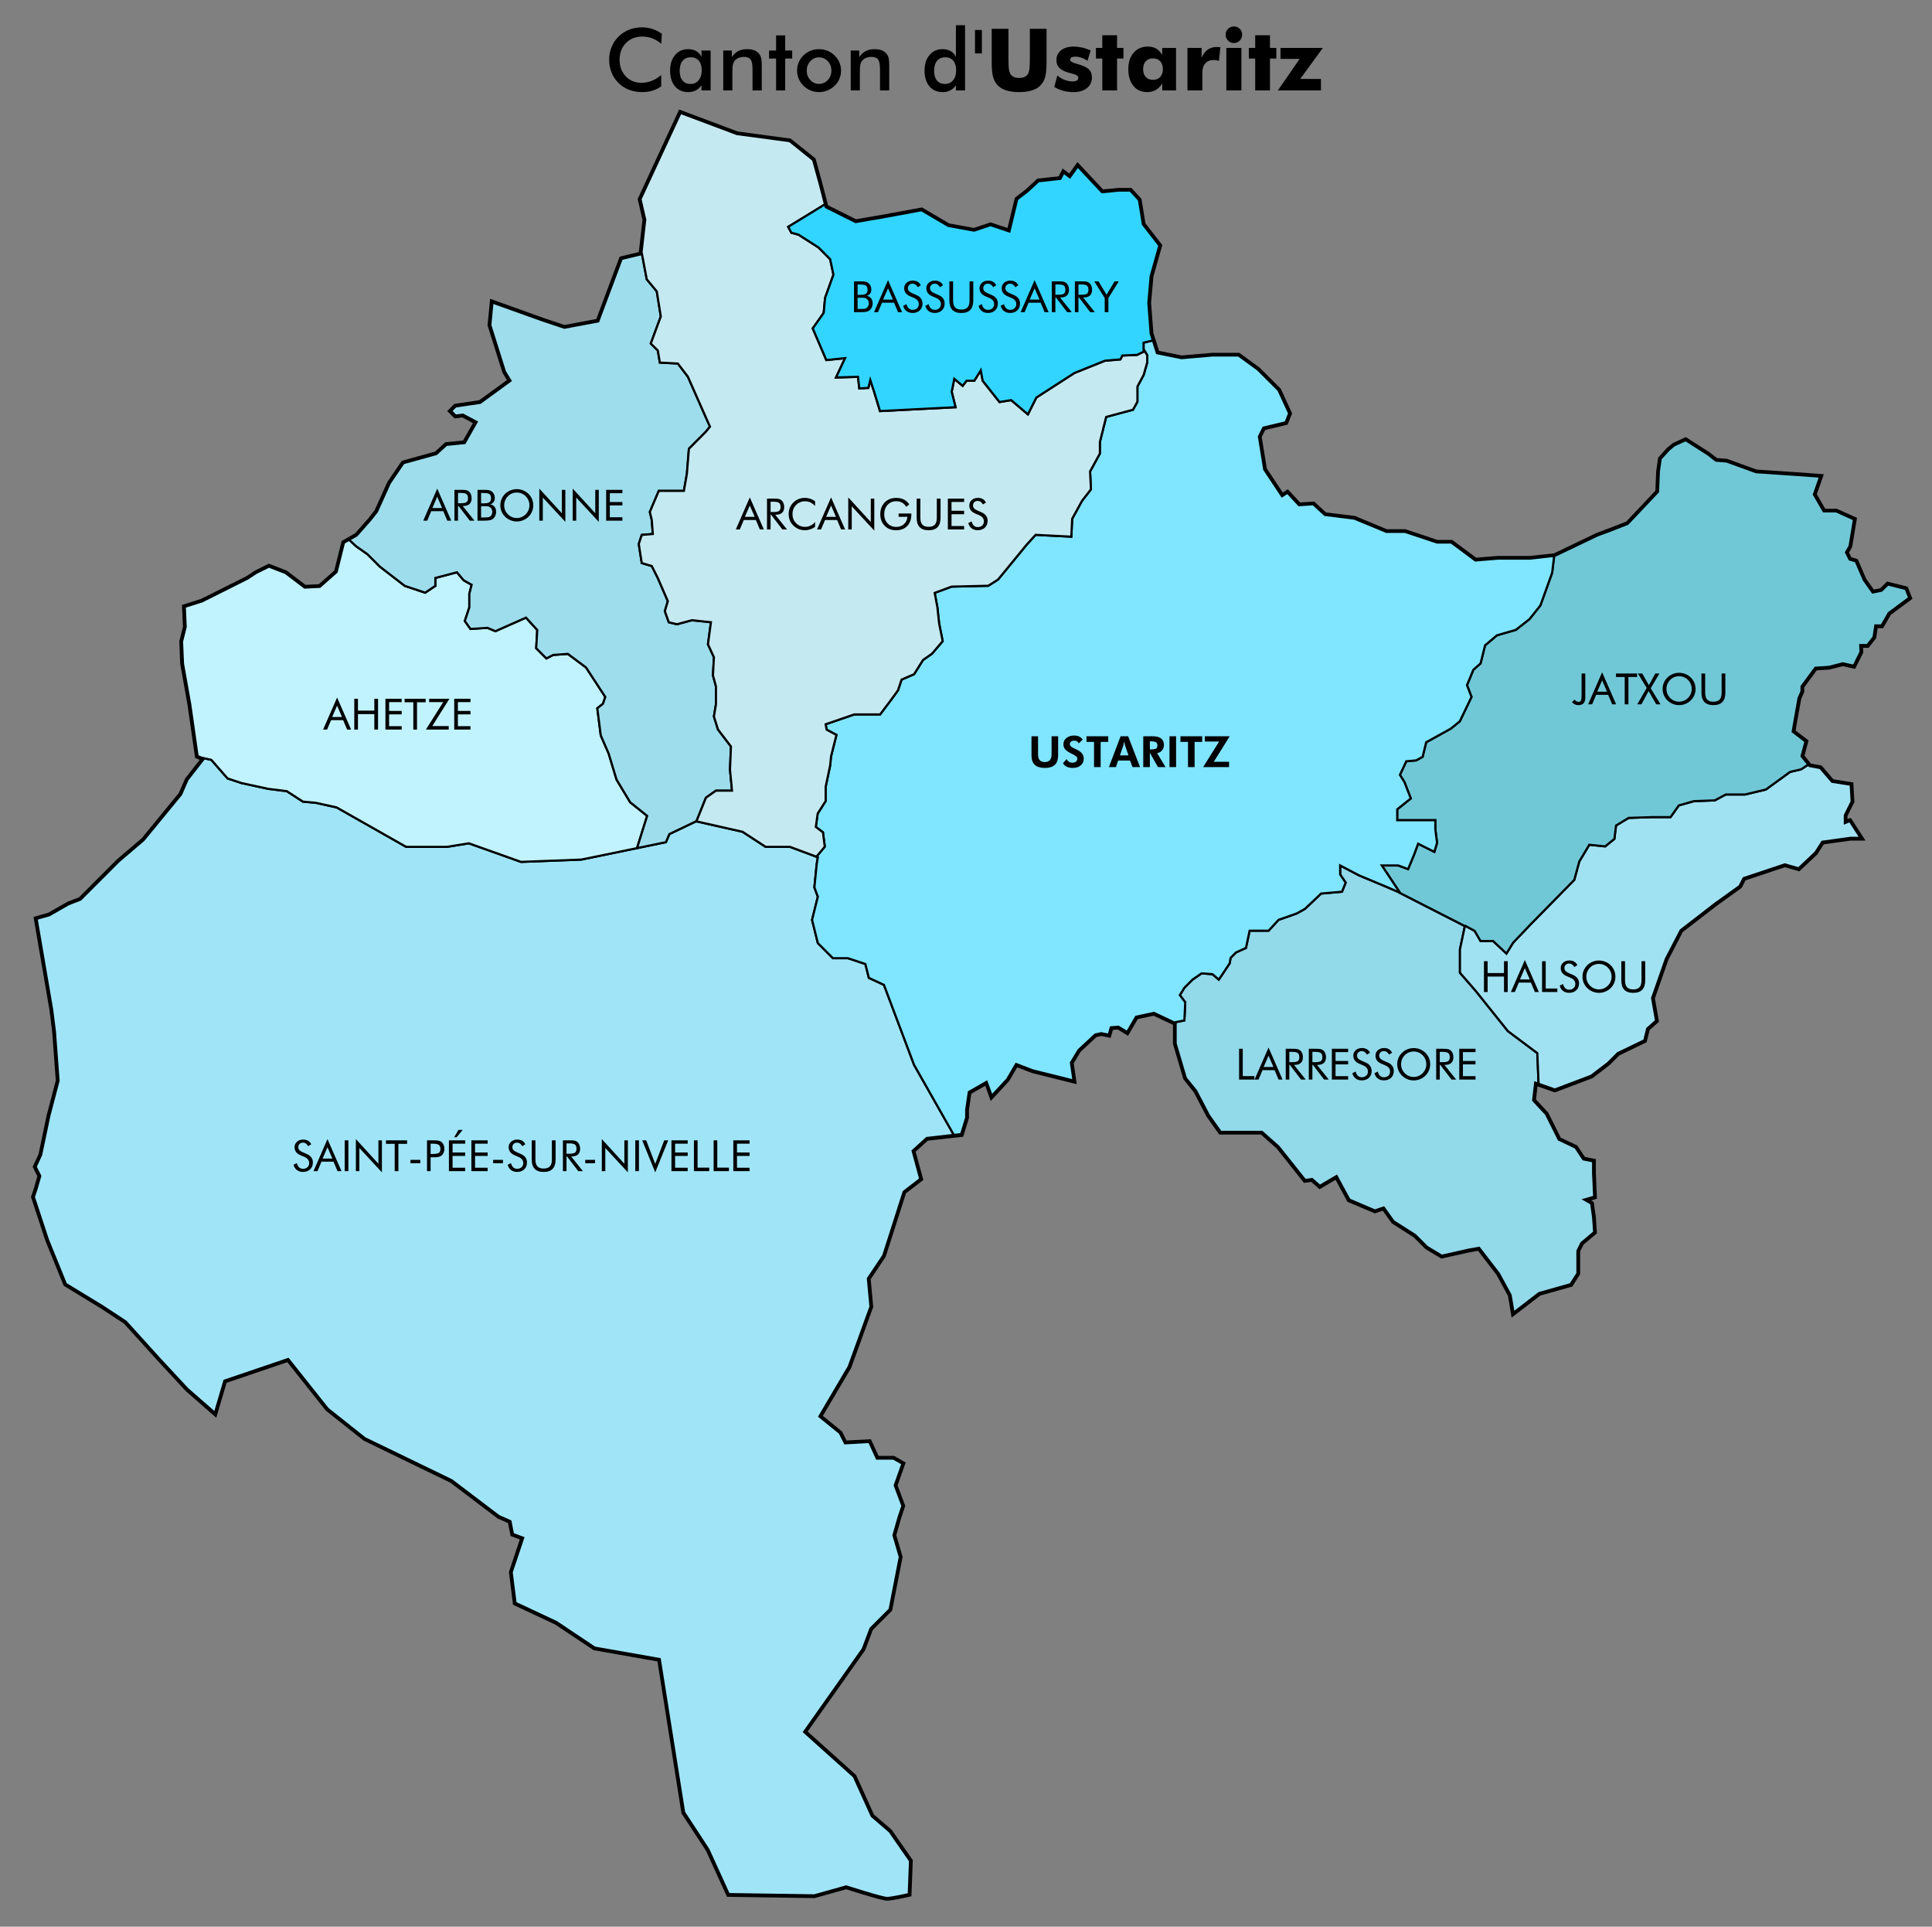 <?xml version="1.0" encoding="UTF-8" standalone="no"?>
<!-- Created with Inkscape (http://www.inkscape.org/) -->
<svg
   xmlns:dc="http://purl.org/dc/elements/1.1/"
   xmlns:cc="http://web.resource.org/cc/"
   xmlns:rdf="http://www.w3.org/1999/02/22-rdf-syntax-ns#"
   xmlns:svg="http://www.w3.org/2000/svg"
   xmlns="http://www.w3.org/2000/svg"
   xmlns:sodipodi="http://sodipodi.sourceforge.net/DTD/sodipodi-0.dtd"
   xmlns:inkscape="http://www.inkscape.org/namespaces/inkscape"
   id="svg2211"
   sodipodi:version="0.32"
   inkscape:version="0.45"
   width="627.439"
   height="625.588"
   version="1.0"
   sodipodi:docbase="C:\Documents and Settings\MARI LUZ\Escritorio"
   sodipodi:docname="Communes_du_canton_d'Ustaritz.svg"
   inkscape:output_extension="org.inkscape.output.svg.inkscape"
   sodipodi:modified="true">
  <rect width="100%" height="100%" fill="#808080" stroke="none"/>
  <defs
     id="defs2214" />
  <sodipodi:namedview
     inkscape:window-height="712"
     inkscape:window-width="1024"
     inkscape:pageshadow="2"
     inkscape:pageopacity="0.0"
     guidetolerance="10.0"
     gridtolerance="10.0"
     objecttolerance="10.0"
     borderopacity="1.0"
     bordercolor="#666666"
     pagecolor="#ffffff"
     id="base"
     showguides="true"
     inkscape:guide-bbox="true"
     inkscape:zoom="0.68975816"
     inkscape:cx="512.24519"
     inkscape:cy="303.5477"
     inkscape:window-x="-4"
     inkscape:window-y="-4"
     inkscape:current-layer="svg2211" />
  <path
     style="font-size:36px;font-style:normal;font-weight:normal;fill:#000000;fill-opacity:1;stroke:none;stroke-width:1px;stroke-linecap:butt;stroke-linejoin:miter;stroke-opacity:1;font-family:Futura Md BT"
     d="M 214.769,14.223 C 213.849,13.439 212.876,12.851 211.85,12.459 C 210.825,12.068 209.747,11.872 208.617,11.872 C 206.429,11.872 204.65,12.573 203.278,13.977 C 201.906,15.381 201.221,17.199 201.221,19.432 C 201.221,21.592 201.888,23.374 203.223,24.778 C 204.559,26.181 206.243,26.883 208.275,26.883 C 209.46,26.883 210.588,26.674 211.659,26.254 C 212.73,25.835 213.758,25.202 214.742,24.354 L 214.742,28.032 C 213.867,28.661 212.915,29.13 211.885,29.44 C 210.855,29.75 209.738,29.905 208.535,29.905 C 207.004,29.905 205.589,29.654 204.29,29.153 C 202.991,28.651 201.849,27.913 200.865,26.938 C 199.89,25.981 199.14,24.853 198.616,23.554 C 198.092,22.255 197.83,20.872 197.83,19.405 C 197.83,17.937 198.092,16.559 198.616,15.269 C 199.14,13.979 199.899,12.847 200.892,11.872 C 201.886,10.887 203.025,10.142 204.31,9.636 C 205.596,9.13 206.985,8.877 208.48,8.877 C 209.656,8.877 210.777,9.048 211.844,9.39 C 212.91,9.732 213.944,10.249 214.947,10.942 L 214.769,14.223 z M 230.779,29.372 L 227.812,29.372 L 227.812,27.69 C 227.284,28.437 226.666,28.993 225.96,29.358 C 225.253,29.722 224.444,29.905 223.533,29.905 C 221.701,29.905 220.259,29.278 219.206,28.025 C 218.153,26.772 217.627,25.056 217.627,22.877 C 217.627,20.808 218.165,19.138 219.24,17.867 C 220.316,16.595 221.719,15.959 223.451,15.959 C 224.508,15.959 225.413,16.18 226.165,16.622 C 226.917,17.065 227.466,17.7 227.812,18.53 L 227.812,16.411 L 230.779,16.411 L 230.779,29.372 z M 227.894,22.85 C 227.894,21.51 227.582,20.467 226.958,19.719 C 226.333,18.972 225.461,18.598 224.34,18.598 C 223.219,18.598 222.337,18.983 221.694,19.753 C 221.052,20.524 220.73,21.592 220.73,22.959 C 220.73,24.336 221.04,25.398 221.66,26.145 C 222.28,26.892 223.155,27.266 224.285,27.266 C 225.351,27.266 226.22,26.86 226.889,26.049 C 227.559,25.238 227.894,24.172 227.894,22.85 L 227.894,22.85 z M 234.881,29.372 L 234.881,16.411 L 237.67,16.411 L 237.67,18.53 C 238.262,17.637 238.959,16.985 239.762,16.575 C 240.564,16.165 241.539,15.959 242.687,15.959 C 243.653,15.959 244.476,16.112 245.155,16.417 C 245.834,16.723 246.365,17.176 246.748,17.778 C 246.976,18.133 247.14,18.548 247.24,19.022 C 247.34,19.496 247.39,20.325 247.39,21.51 L 247.39,29.372 L 244.396,29.372 L 244.396,22.713 C 244.396,21.009 244.189,19.876 243.774,19.316 C 243.36,18.755 242.624,18.475 241.566,18.475 C 240.874,18.475 240.256,18.603 239.714,18.858 C 239.171,19.113 238.745,19.473 238.435,19.938 C 238.217,20.248 238.064,20.647 237.977,21.134 C 237.891,21.622 237.847,22.399 237.847,23.465 L 237.847,29.372 L 234.881,29.372 z M 252.039,29.372 L 252.039,19.008 L 249.769,19.008 L 249.769,16.411 L 252.039,16.411 L 252.039,11.502 L 255.006,11.502 L 255.006,16.411 L 257.275,16.411 L 257.275,19.008 L 255.006,19.008 L 255.006,29.372 L 252.039,29.372 z M 270.004,22.932 C 270.004,21.729 269.616,20.71 268.842,19.876 C 268.067,19.042 267.119,18.625 265.998,18.625 C 264.886,18.625 263.94,19.042 263.161,19.876 C 262.382,20.71 261.992,21.729 261.992,22.932 C 261.992,24.135 262.382,25.154 263.161,25.988 C 263.94,26.822 264.886,27.239 265.998,27.239 C 267.11,27.239 268.055,26.822 268.835,25.988 C 269.614,25.154 270.004,24.135 270.004,22.932 L 270.004,22.932 z M 258.861,22.905 C 258.861,21.957 259.041,21.061 259.401,20.218 C 259.761,19.375 260.278,18.625 260.953,17.969 C 261.618,17.322 262.384,16.825 263.25,16.479 C 264.116,16.133 265.023,15.959 265.971,15.959 C 266.946,15.959 267.864,16.133 268.725,16.479 C 269.587,16.825 270.359,17.336 271.043,18.01 C 271.726,18.676 272.246,19.428 272.601,20.266 C 272.957,21.105 273.135,21.984 273.135,22.905 C 273.135,23.862 272.959,24.76 272.608,25.598 C 272.257,26.437 271.745,27.179 271.07,27.827 C 270.359,28.51 269.571,29.027 268.705,29.378 C 267.839,29.729 266.928,29.905 265.971,29.905 C 265.032,29.905 264.129,29.729 263.263,29.378 C 262.398,29.027 261.627,28.519 260.953,27.854 C 260.269,27.179 259.75,26.423 259.394,25.584 C 259.039,24.746 258.861,23.853 258.861,22.905 L 258.861,22.905 z M 276.279,29.372 L 276.279,16.411 L 279.068,16.411 L 279.068,18.53 C 279.661,17.637 280.358,16.985 281.16,16.575 C 281.962,16.165 282.937,15.959 284.086,15.959 C 285.052,15.959 285.874,16.112 286.554,16.417 C 287.233,16.723 287.763,17.176 288.146,17.778 C 288.374,18.133 288.538,18.548 288.638,19.022 C 288.739,19.496 288.789,20.325 288.789,21.51 L 288.789,29.372 L 285.795,29.372 L 285.795,22.713 C 285.795,21.009 285.587,19.876 285.173,19.316 C 284.758,18.755 284.022,18.475 282.965,18.475 C 282.272,18.475 281.654,18.603 281.112,18.858 C 280.57,19.113 280.144,19.473 279.834,19.938 C 279.615,20.248 279.462,20.647 279.376,21.134 C 279.289,21.622 279.246,22.399 279.246,23.465 L 279.246,29.372 L 276.279,29.372 z M 310.527,22.85 C 310.527,21.51 310.215,20.467 309.591,19.719 C 308.966,18.972 308.094,18.598 306.972,18.598 C 305.851,18.598 304.97,18.983 304.327,19.753 C 303.684,20.524 303.363,21.592 303.363,22.959 C 303.363,24.336 303.673,25.398 304.293,26.145 C 304.913,26.892 305.788,27.266 306.918,27.266 C 307.993,27.266 308.864,26.863 309.529,26.056 C 310.194,25.249 310.527,24.181 310.527,22.85 L 310.527,22.85 z M 310.445,8.18 L 313.412,8.18 L 313.412,29.372 L 310.445,29.372 L 310.445,27.69 C 309.916,28.437 309.299,28.993 308.593,29.358 C 307.886,29.722 307.077,29.905 306.166,29.905 C 304.334,29.905 302.891,29.278 301.839,28.025 C 300.786,26.772 300.26,25.056 300.26,22.877 C 300.26,20.808 300.797,19.138 301.873,17.867 C 302.948,16.595 304.352,15.959 306.084,15.959 C 307.141,15.959 308.046,16.18 308.798,16.622 C 309.55,17.065 310.099,17.7 310.445,18.53 L 310.445,8.18 z M 316.638,9.739 L 318.881,9.739 L 318.881,17.354 L 316.638,17.354 L 316.638,9.739 z M 322.066,9.356 L 327.508,9.356 L 327.508,19.09 C 327.508,20.521 327.544,21.549 327.617,22.173 C 327.69,22.798 327.813,23.319 327.986,23.739 C 328.196,24.249 328.56,24.639 329.08,24.908 C 329.599,25.177 330.233,25.311 330.98,25.311 C 331.728,25.311 332.359,25.177 332.874,24.908 C 333.389,24.639 333.756,24.249 333.974,23.739 C 334.148,23.319 334.271,22.798 334.344,22.173 C 334.416,21.549 334.453,20.521 334.453,19.09 L 334.453,17.723 L 334.453,9.356 L 339.881,9.356 L 339.881,19.938 C 339.881,22.135 339.748,23.755 339.484,24.798 C 339.22,25.842 338.773,26.733 338.144,27.471 C 337.461,28.282 336.522,28.891 335.328,29.296 C 334.134,29.702 332.685,29.905 330.98,29.905 C 329.267,29.905 327.815,29.702 326.626,29.296 C 325.436,28.891 324.495,28.282 323.803,27.471 C 323.183,26.733 322.738,25.842 322.47,24.798 C 322.201,23.755 322.066,22.135 322.066,19.938 L 322.066,17.86 L 322.066,9.356 z M 342.383,28.223 L 343.394,24.504 C 344.105,25.124 344.887,25.6 345.739,25.933 C 346.591,26.266 347.45,26.432 348.316,26.432 C 348.927,26.432 349.392,26.334 349.711,26.138 C 350.03,25.942 350.189,25.657 350.189,25.284 C 350.189,24.673 349.547,24.217 348.262,23.916 C 347.842,23.816 347.505,23.73 347.25,23.657 C 345.791,23.256 344.732,22.729 344.071,22.078 C 343.41,21.426 343.08,20.581 343.08,19.541 C 343.08,18.202 343.583,17.131 344.591,16.329 C 345.598,15.526 346.963,15.125 348.685,15.125 C 349.569,15.125 350.47,15.228 351.386,15.433 C 352.302,15.638 353.238,15.955 354.195,16.383 L 353.183,19.733 C 352.536,19.295 351.88,18.963 351.215,18.735 C 350.549,18.507 349.884,18.393 349.219,18.393 C 348.663,18.393 348.243,18.48 347.961,18.653 C 347.678,18.826 347.537,19.077 347.537,19.405 C 347.537,19.897 348.175,20.312 349.451,20.649 C 349.743,20.731 349.961,20.79 350.107,20.827 C 351.793,21.31 352.967,21.877 353.628,22.529 C 354.289,23.18 354.619,24.062 354.619,25.174 C 354.619,26.587 354.077,27.729 352.992,28.599 C 351.907,29.47 350.472,29.905 348.685,29.905 C 347.473,29.905 346.347,29.766 345.308,29.488 C 344.269,29.21 343.294,28.788 342.383,28.223 L 342.383,28.223 z M 357.982,29.372 L 357.982,19.008 L 355.918,19.008 L 355.918,15.563 L 357.982,15.563 L 357.982,11.448 L 362.781,11.448 L 362.781,15.563 L 364.846,15.563 L 364.846,19.008 L 362.781,19.008 L 362.781,29.372 L 357.982,29.372 z M 377.656,22.454 C 377.656,21.378 377.369,20.526 376.795,19.897 C 376.221,19.268 375.437,18.954 374.443,18.954 C 373.45,18.954 372.668,19.266 372.098,19.89 C 371.529,20.514 371.244,21.369 371.244,22.454 C 371.244,23.529 371.531,24.377 372.105,24.997 C 372.68,25.616 373.459,25.926 374.443,25.926 C 375.437,25.926 376.221,25.616 376.795,24.997 C 377.369,24.377 377.656,23.529 377.656,22.454 L 377.656,22.454 z M 381.935,15.563 L 381.935,29.372 L 377.465,29.372 L 377.465,27.129 C 376.827,28.086 376.109,28.788 375.311,29.235 C 374.514,29.681 373.577,29.905 372.502,29.905 C 370.661,29.905 369.189,29.233 368.086,27.888 C 366.983,26.544 366.431,24.741 366.431,22.481 C 366.431,20.23 367.008,18.441 368.161,17.115 C 369.314,15.789 370.866,15.125 372.816,15.125 C 373.855,15.125 374.751,15.346 375.503,15.789 C 376.255,16.231 376.9,16.912 377.437,17.832 L 377.437,15.563 L 381.935,15.563 z M 385.64,29.372 L 385.64,15.563 L 390.234,15.563 L 390.234,18.817 C 390.708,17.632 391.355,16.743 392.176,16.151 C 392.996,15.558 393.989,15.262 395.156,15.262 C 395.347,15.262 395.541,15.269 395.737,15.283 C 395.933,15.296 396.131,15.317 396.332,15.344 L 395.867,19.774 C 395.575,19.674 395.288,19.601 395.006,19.555 C 394.723,19.51 394.45,19.487 394.185,19.487 C 393,19.487 392.087,19.849 391.444,20.574 C 390.802,21.298 390.48,22.326 390.48,23.657 L 390.48,29.372 L 385.64,29.372 z M 398.027,11.256 C 398.027,10.518 398.289,9.889 398.813,9.37 C 399.337,8.85 399.969,8.59 400.707,8.59 C 401.472,8.59 402.113,8.845 402.628,9.356 C 403.143,9.866 403.4,10.5 403.4,11.256 C 403.4,12.013 403.138,12.655 402.614,13.184 C 402.09,13.713 401.454,13.977 400.707,13.977 C 399.978,13.977 399.349,13.708 398.82,13.17 C 398.291,12.633 398.027,11.995 398.027,11.256 L 398.027,11.256 z M 398.273,29.372 L 398.273,15.563 L 403.154,15.563 L 403.154,29.372 L 398.273,29.372 z M 407.638,29.372 L 407.638,19.008 L 405.574,19.008 L 405.574,15.563 L 407.638,15.563 L 407.638,11.448 L 412.437,11.448 L 412.437,15.563 L 414.502,15.563 L 414.502,19.008 L 412.437,19.008 L 412.437,29.372 L 407.638,29.372 z M 428.994,29.372 L 414.994,29.372 L 422.076,19.118 L 415.855,19.118 L 415.855,15.563 L 429.609,15.563 L 422.267,25.625 L 428.994,25.625 L 428.994,29.372 z "
     id="text3205" />
  <path
     style="color:#000000;fill:none;fill-opacity:1;fill-rule:evenodd;stroke:#000000;stroke-width:1.749;stroke-linecap:butt;stroke-linejoin:miter;stroke-miterlimit:4;stroke-dashoffset:0;stroke-opacity:1;marker:none;marker-start:none;marker-mid:none;marker-end:none;visibility:visible;display:inline;overflow:visible;enable-background:accumulate"
     d="M 604.233,211.708 L 601.999,216.178 L 598.493,215.4 L 593.966,216.535 L 589.548,216.816 L 585.079,222.882 L 585.079,224.478 L 584.121,226.713 L 582.844,233.736 L 582.205,237.567 L 586.356,240.76 L 585.079,245.548 L 587.632,248.741 L 591.144,249.379 L 594.975,253.849 L 601.041,254.807 L 601.36,260.234 L 599.125,264.703 L 599.125,267.257 L 600.722,266.619 L 604.233,272.046 L 601.041,272.046 L 591.783,273.323 L 589.548,276.835 L 584.121,281.942 L 579.651,280.666 L 566.243,285.135 L 564.966,287.689 L 556.985,293.435 L 545.811,302.055 L 541.023,311.313 L 536.553,324.083 L 537.83,331.426 L 534.957,333.98 L 533.999,337.81 L 525.38,341.961 L 522.187,345.153 L 516.76,349.303 L 504.948,353.773 L 498.563,351.538 L 497.924,357.284 L 502.075,361.754 L 506.225,370.054 L 511.652,372.608 L 514.206,376.439 L 517.398,377.078 L 517.398,380.909 L 517.718,388.571 L 514.525,389.528 L 516.76,390.805 L 517.398,395.275 L 517.718,400.063 L 513.567,403.575 L 512.291,406.129 L 512.291,409.641 L 512.291,413.472 L 510.056,416.983 L 499.84,419.857 L 491.54,426.242 L 490.582,420.495 L 486.751,413.472 L 480.366,405.171 L 476.854,405.81 L 468.235,407.725 L 463.446,404.852 L 459.615,401.021 L 452.592,396.552 L 449.399,392.082 L 446.526,393.04 L 438.225,389.528 L 434.075,381.866 L 428.648,385.059 L 426.094,382.824 L 423.859,383.143 L 415.24,372.289 L 409.813,367.5 L 396.404,367.5 L 392.573,362.073 L 388.439,354.178 L 385.121,350.031 L 381.804,338.835 L 381.804,332.2 L 374.755,328.883 L 368.949,330.127 L 366.047,335.103 L 363.23,333.387 L 360.753,333.575 L 360.07,335.976 L 357.637,335.474 L 355.68,335.932 L 350.289,340.908 L 347.801,345.055 L 348.63,350.86 L 335.361,347.543 L 329.97,345.47 L 327.067,350.446 L 322.091,355.836 L 320.433,351.275 L 314.627,354.592 L 313.798,360.398 L 313.798,362.886 L 312.139,368.277 L 300.943,369.521 L 296.382,373.667 L 298.87,382.79 L 293.479,386.937 L 286.844,407.67 L 281.868,415.134 L 282.698,424.257 L 275.648,443.747 L 266.111,459.919 L 272.746,465.31 L 274.404,468.627 L 282.283,468.212 L 284.771,473.603 L 290.162,473.603 L 293.064,475.262 L 290.576,482.311 L 293.064,488.946 L 291.82,492.678 L 290.162,498.483 L 292.235,505.533 L 288.918,522.534 L 282.698,528.754 L 280.21,535.389 L 261.135,562.343 L 277.307,576.856 L 283.112,589.711 L 288.918,594.687 L 295.552,604.224 L 295.138,615.006 C 295.138,615.006 289.747,616.25 288.088,616.25 C 286.43,616.25 274.819,612.518 274.819,612.518 L 264.452,615.42 L 236.669,615.006 L 230.034,600.492 L 222.156,588.467 L 214.277,538.706 L 193.129,534.974 L 180.689,526.681 L 167.419,520.461 L 166.175,510.509 L 169.907,499.313 L 166.59,498.069 L 165.76,493.922 L 162.028,492.263 L 146.686,480.652 L 118.488,466.968 L 106.463,457.431 L 93.608,441.259 L 72.874,448.308 L 69.78,458.777 L 60.882,450.991 L 51.613,440.981 L 40.861,429.117 L 33.188,424.076 L 21.382,416.875 L 15.564,402.571 L 10.984,388.655 L 11.876,385.981 L 13.064,381.822 L 11.579,378.851 L 13.361,374.99 L 16.034,362.216 L 19.005,350.928 L 17.817,334.886 L 16.926,327.757 L 11.876,298.348 L 16.034,297.16 L 22.273,293.595 L 26.135,292.11 L 32.67,285.574 L 38.611,279.633 L 46.632,272.801 L 58.811,257.948 L 60.891,253.195 L 66.238,246.362 L 64.158,245.471 L 61.782,228.835 L 59.405,215.468 L 59.108,208.338 L 60.297,203.585 L 60,197.05 L 65.644,195.268 L 80.497,187.841 L 83.17,186.059 L 87.329,183.979 L 92.7,186.039 L 98.938,190.793 L 103.895,190.543 L 109.336,185.742 L 111.712,176.236 L 115.871,173.859 L 115.871,173.859 L 120.328,168.809 L 122.407,166.135 L 126.566,156.926 L 131.022,150.39 L 141.717,147.42 L 144.985,144.449 L 150.926,143.855 L 154.788,137.022 L 150.332,134.645 L 147.956,134.943 L 146.47,133.457 L 147.956,131.972 L 155.977,130.783 L 165.78,123.654 L 163.998,120.683 L 159.224,105.573 L 159.933,98.22 L 176.178,104.047 L 183.307,106.423 L 194.299,104.344 L 201.889,84.08 L 208.262,82.551 L 209.537,71.334 L 208.008,64.706 L 221.009,36.664 L 239.363,43.547 L 256.443,45.842 L 264.091,51.96 L 266.385,60.372 L 268.17,67.255 L 277.857,72.099 L 286.779,70.569 L 299.271,68.275 L 307.938,73.373 L 316.351,74.903 L 321.704,73.118 L 327.822,75.158 L 330.371,64.706 L 333.685,62.157 L 337.254,58.843 L 344.392,58.078 L 345.412,56.038 L 347.451,57.568 L 350.001,53.999 L 357.903,62.412 L 363.257,61.902 L 367.08,61.902 L 369.885,64.961 L 371.159,72.864 L 376.513,79.746 L 373.709,89.689 L 372.944,98.356 L 373.709,108.298 L 375.748,114.671 L 383.678,116.299 L 393.803,115.431 L 402.193,115.431 L 408.558,120.06 L 415.212,126.714 L 418.684,134.236 L 417.526,137.129 L 410.294,138.865 L 408.847,141.758 L 410.583,152.462 L 416.369,161.141 L 418.105,159.984 L 421.866,164.034 L 426.495,163.745 L 430.256,167.217 L 439.803,168.374 L 450.218,172.714 L 456.294,172.714 L 466.709,176.185 L 471.338,176.185 L 479.149,181.972 L 486.382,181.393 L 496.797,181.393 L 504.897,180.525 L 518.784,173.871 L 523.413,172.135 L 528.62,170.11 L 538.457,159.695 L 538.746,153.041 L 539.325,148.991 L 541.928,146.097 L 543.664,144.651 L 547.425,142.915 L 554.658,147.544 L 557.262,149.569 L 560.733,149.858 L 570.281,153.33 L 583.299,154.198 L 591.111,154.777 L 589.085,160.563 L 592.268,166.06 L 596.318,166.06 L 602.104,168.663 L 600.658,177.343 L 599.501,179.368 L 600.658,181.682 L 602.683,182.261 L 605.287,188.336 L 608.18,192.387 L 611.073,191.808 L 613.098,189.783 L 618.884,191.229 L 620.041,194.122 L 613.387,199.041 L 611.073,203.091 L 609.048,203.091 L 608.469,206.852 L 606.444,209.456 L 604.129,209.456 L 604.233,211.708 z "
     id="path3907" />
  <path
     style="color:#000000;fill:#9fe5f7;fill-opacity:1;fill-rule:evenodd;stroke:#000000;stroke-width:0.7;stroke-linecap:butt;stroke-linejoin:miter;stroke-miterlimit:4;stroke-dashoffset:0;stroke-opacity:1;marker:none;marker-start:none;marker-mid:none;marker-end:none;visibility:visible;display:inline;overflow:visible;enable-background:accumulate"
     d="M 309.763,368.504 L 296.857,345.754 L 287.075,319.785 L 282.169,317.504 L 281.044,313.004 L 275.388,311.129 L 270.513,311.129 L 265.607,306.223 L 263.732,298.691 L 264.482,295.66 L 265.607,291.16 L 264.482,288.129 L 265.232,280.598 L 265.607,278.348 L 256.575,274.973 L 248.669,274.973 L 241.138,270.066 L 226.075,266.66 L 217.388,270.816 L 216.263,273.441 L 188.794,279.098 L 169.2,279.848 L 152.263,273.816 L 145.107,274.973 L 131.919,274.973 L 109.325,262.16 L 102.544,260.66 L 98.388,260.285 L 93.138,256.879 L 87.107,256.129 L 78.45,254.254 L 73.919,252.754 L 68.638,246.723 L 65.325,245.973 L 66.232,246.348 L 60.888,253.191 L 58.825,257.941 L 46.638,272.785 L 38.607,279.629 L 32.669,285.566 L 26.138,292.098 L 22.263,293.598 L 16.044,297.16 L 11.888,298.348 L 16.919,327.754 L 17.825,334.879 L 19.013,350.91 L 16.044,362.191 L 13.357,374.973 L 11.575,378.848 L 13.075,381.816 L 11.888,385.973 L 10.982,388.629 L 15.575,402.566 L 21.388,416.879 L 33.2,424.066 L 40.857,429.098 L 51.607,440.973 L 60.888,450.973 L 69.794,458.754 L 72.888,448.285 L 93.607,441.254 L 106.45,457.41 L 118.482,466.973 L 146.7,480.629 L 162.013,492.254 L 165.763,493.91 L 166.575,498.066 L 169.919,499.316 L 166.169,510.504 L 167.419,520.441 L 180.7,526.66 L 193.138,534.973 L 214.263,538.691 L 222.169,588.441 L 230.044,600.473 L 236.669,615.004 L 264.45,615.41 L 274.825,612.504 C 274.825,612.504 286.417,616.254 288.075,616.254 C 289.734,616.254 295.138,615.004 295.138,615.004 L 295.544,604.223 L 288.919,594.691 L 283.107,589.691 L 277.294,576.848 L 261.138,562.348 L 280.2,535.379 L 282.7,528.754 L 288.919,522.535 L 292.232,505.535 L 290.169,498.473 L 291.825,492.66 L 293.075,488.941 L 290.575,482.285 L 293.075,475.254 L 290.169,473.598 L 284.763,473.598 L 282.294,468.191 L 274.419,468.629 L 272.732,465.285 L 266.107,459.91 L 275.638,443.723 L 282.7,424.254 L 281.857,415.129 L 286.857,407.66 L 293.482,386.941 L 298.857,382.785 L 296.388,373.66 L 300.95,369.504 L 309.763,368.504 z "
     id="path3912" />
  <path
     style="color:#000000;fill:#c1f3ff;fill-opacity:1;fill-rule:evenodd;stroke:#000000;stroke-width:0.7;stroke-linecap:butt;stroke-linejoin:miter;stroke-miterlimit:4;stroke-dashoffset:0;stroke-opacity:1;marker:none;marker-start:none;marker-mid:none;marker-end:none;visibility:visible;display:inline;overflow:visible;enable-background:accumulate"
     d="M 206.888,275.379 L 210.169,264.91 L 204.669,260.504 L 200.232,253.129 L 197.669,244.66 L 195.107,238.785 L 193.982,229.973 L 195.825,228.504 L 196.575,226.285 L 190.325,216.723 L 184.419,212.316 L 179.638,212.66 L 177.45,213.785 L 174.138,210.473 L 174.482,204.566 L 170.825,200.535 L 160.888,204.941 L 158.294,203.848 L 152.794,204.223 L 150.95,201.629 L 152.419,197.223 L 152.419,192.816 L 153.169,189.879 L 150.575,188.41 L 148.388,185.816 L 141.388,187.66 L 141.388,190.223 L 138.075,192.441 L 131.45,190.223 L 123.357,183.973 L 119.325,179.941 L 115.638,177.348 L 113.388,175.254 L 111.7,176.223 L 109.325,185.723 L 103.888,190.535 L 98.95,190.785 L 92.7,186.035 L 87.325,183.973 L 83.169,186.035 L 80.482,187.816 L 65.638,195.254 L 60.013,197.035 L 60.294,203.566 L 59.107,208.316 L 59.419,215.473 L 61.794,228.816 L 64.169,245.473 L 65.325,245.973 L 68.638,246.723 L 73.919,252.754 L 78.45,254.254 L 87.107,256.129 L 93.138,256.879 L 98.388,260.285 L 102.544,260.66 L 109.325,262.16 L 131.919,274.973 L 145.107,274.973 L 152.263,273.816 L 169.2,279.848 L 188.794,279.098 L 206.888,275.379 z "
     id="path3917" />
  <path
     style="color:#000000;fill:#9eddec;fill-opacity:1;fill-rule:evenodd;stroke:#000000;stroke-width:0.7;stroke-linecap:butt;stroke-linejoin:miter;stroke-miterlimit:4;stroke-dashoffset:0;stroke-opacity:1;marker:none;marker-start:none;marker-mid:none;marker-end:none;visibility:visible;display:inline;overflow:visible;enable-background:accumulate"
     d="M 226.169,266.691 L 229.263,259.004 L 232.513,256.723 L 237.732,256.723 L 237.075,249.879 L 237.388,242.379 L 233.169,236.848 L 231.857,232.629 L 232.513,228.723 L 232.513,222.848 L 231.544,219.285 L 231.857,213.41 L 229.919,209.191 L 230.888,202.035 L 224.7,201.379 L 219.825,202.691 L 217.2,202.035 L 215.919,198.441 L 216.888,195.191 L 213.638,187.691 L 211.669,183.785 L 208.419,182.816 L 207.45,176.629 L 208.419,173.691 L 212.013,173.379 L 211.669,168.816 L 211.044,166.223 L 213.95,159.379 L 222.107,159.379 L 223.075,153.848 L 223.732,145.723 L 229.263,140.16 L 230.575,138.535 L 223.388,122.285 L 220.138,118.035 L 214.294,117.723 L 213.638,113.816 L 211.357,111.535 L 214.607,102.754 L 213.294,94.598 L 210.044,90.691 L 208.45,82.254 L 208.325,82.066 L 208.263,82.535 L 201.888,84.066 L 194.294,104.348 L 183.294,106.41 L 176.169,104.035 L 159.919,98.223 L 159.232,105.566 L 163.982,120.66 L 165.794,123.629 L 155.982,130.785 L 147.95,131.973 L 146.482,133.441 L 147.95,134.941 L 150.325,134.629 L 154.794,137.004 L 150.919,143.848 L 144.982,144.441 L 141.732,147.41 L 131.013,150.379 L 126.575,156.91 L 122.419,166.129 L 120.325,168.785 L 115.857,173.848 L 113.388,175.254 L 115.638,177.348 L 119.325,179.941 L 123.357,183.973 L 131.45,190.223 L 138.075,192.441 L 141.388,190.223 L 141.388,187.66 L 148.388,185.816 L 150.575,188.41 L 153.169,189.879 L 152.419,192.816 L 152.419,197.223 L 150.95,201.629 L 152.794,204.223 L 158.294,203.848 L 160.888,204.941 L 170.825,200.535 L 174.482,204.566 L 174.138,210.473 L 177.45,213.785 L 179.638,212.66 L 184.419,212.316 L 190.325,216.723 L 196.575,226.285 L 195.825,228.504 L 193.982,229.973 L 195.107,238.785 L 197.669,244.66 L 200.232,253.129 L 204.669,260.504 L 210.169,264.91 L 206.888,275.379 L 216.263,273.441 L 217.388,270.816 L 226.075,266.66 L 226.169,266.691 z "
     id="path3922" />
  <path
     style="color:#000000;fill:#92d9ea;fill-opacity:1;fill-rule:evenodd;stroke:#000000;stroke-width:0.7;stroke-linecap:butt;stroke-linejoin:miter;stroke-miterlimit:4;stroke-dashoffset:0;stroke-opacity:1;marker:none;marker-start:none;marker-mid:none;marker-end:none;visibility:visible;display:inline;overflow:visible;enable-background:accumulate"
     d="M 454.419,289.754 L 450.544,288.066 L 441.419,284.254 L 435.232,281.004 L 435.232,283.941 L 437.013,286.598 L 435.825,289.535 L 429.044,290.129 L 423.763,295.129 L 421.107,296.598 L 415.232,298.66 L 411.982,302.191 L 405.825,302.191 L 404.638,307.785 L 401.388,309.254 L 399.638,311.035 L 399.357,312.785 L 395.825,318.066 L 393.763,316.316 L 390.232,316.035 L 387.294,318.066 L 384.638,320.723 L 383.169,323.098 L 384.919,325.441 L 384.638,331.316 L 381.7,331.91 L 381.575,332.098 L 381.794,332.191 L 381.794,338.816 L 385.107,350.035 L 388.45,354.16 L 392.575,362.066 L 396.419,367.504 L 409.825,367.504 L 415.232,372.285 L 423.857,383.129 L 426.107,382.816 L 428.638,385.035 L 434.075,381.848 L 438.232,389.504 L 446.513,393.035 L 449.388,392.066 L 452.575,396.535 L 459.607,401.004 L 463.45,404.848 L 468.232,407.723 L 476.857,405.785 L 480.357,405.16 L 486.763,413.473 L 490.575,420.473 L 491.544,426.223 L 499.825,419.848 L 510.044,416.973 L 512.294,413.473 L 512.294,409.629 L 512.294,406.129 L 513.575,403.566 L 517.732,400.066 L 517.388,395.254 L 516.763,390.785 L 514.513,389.504 L 517.732,388.566 L 517.388,380.91 L 517.388,377.066 L 514.2,376.441 L 511.638,372.598 L 506.232,370.035 L 502.075,361.754 L 497.919,357.285 L 498.575,351.535 L 499.669,351.91 L 499.263,341.941 L 489.7,334.785 L 479.325,321.816 L 474.138,315.848 L 474.138,308.254 L 475.732,300.691 L 454.607,289.91 L 454.419,289.754 z "
     id="path3942" />
  <path
     style="color:#000000;fill:#a1e2f2;fill-opacity:1;fill-rule:evenodd;stroke:#000000;stroke-width:0.7;stroke-linecap:butt;stroke-linejoin:miter;stroke-miterlimit:4;stroke-dashoffset:0;stroke-opacity:1;marker:none;marker-start:none;marker-mid:none;marker-end:none;visibility:visible;display:inline;overflow:visible;enable-background:accumulate"
     d="M 587.263,248.254 L 584.888,249.816 L 581.357,250.629 L 573.482,256.348 L 566.7,257.973 L 560.45,257.973 L 556.888,259.879 L 550.107,260.129 L 545.232,261.504 L 542.513,265.316 L 536.513,265.316 L 528.919,265.566 L 524.825,268.035 L 524.294,272.379 L 521.294,274.816 L 516.138,274.285 L 512.888,279.723 L 511.263,285.691 L 497.107,300.098 L 491.419,306.066 L 489.232,309.598 L 484.888,305.535 L 480.825,305.535 L 478.919,302.254 L 475.919,300.629 L 475.732,300.723 L 474.138,308.254 L 474.138,315.848 L 479.325,321.816 L 489.7,334.785 L 499.263,341.941 L 499.669,351.91 L 499.7,351.91 L 504.95,353.754 L 516.763,349.285 L 522.2,345.129 L 525.388,341.941 L 534.013,337.785 L 534.95,333.973 L 537.825,331.41 L 536.544,324.066 L 541.013,311.316 L 545.825,302.035 L 556.982,293.41 L 564.95,287.691 L 566.232,285.129 L 579.638,280.66 L 584.107,281.941 L 589.544,276.816 L 591.794,273.316 L 601.044,272.035 L 604.232,272.035 L 600.732,266.598 L 599.138,267.254 L 599.138,264.691 L 601.357,260.223 L 601.044,254.785 L 594.982,253.848 L 591.138,249.379 L 587.638,248.723 L 587.263,248.254 z "
     id="path3947" />
  <path
     style="color:#000000;fill:#70c8d7;fill-opacity:1;fill-rule:evenodd;stroke:#000000;stroke-width:0.7;stroke-linecap:butt;stroke-linejoin:miter;stroke-miterlimit:4;stroke-dashoffset:0;stroke-opacity:1;marker:none;marker-start:none;marker-mid:none;marker-end:none;visibility:visible;display:inline;overflow:visible;enable-background:accumulate"
     d="M 547.419,142.91 L 543.669,144.629 L 541.919,146.098 L 539.325,148.973 L 538.732,153.035 L 538.45,159.691 L 528.607,170.098 L 523.419,172.129 L 518.794,173.848 L 504.888,180.504 L 504.732,180.504 L 504.075,185.973 L 500.263,196.566 L 496.732,201.004 L 492.294,204.504 L 486.138,206.285 L 482.294,209.535 L 480.825,215.41 L 478.482,217.473 L 476.419,222.473 L 477.888,226.285 L 474.075,234.223 L 471.138,236.598 L 463.169,241.004 L 462.013,245.723 L 459.95,246.879 L 456.7,247.191 L 454.638,251.598 L 456.107,253.941 L 458.169,259.254 L 453.763,262.785 L 453.763,266.316 L 466.138,266.316 L 466.138,269.254 L 466.7,273.66 L 465.825,276.598 L 460.544,273.941 L 459.357,277.191 L 457.294,282.191 L 454.075,281.004 L 448.763,281.004 L 454.638,289.848 L 454.419,289.754 L 454.607,289.91 L 475.732,300.691 L 475.732,300.723 L 475.919,300.629 L 478.919,302.254 L 480.825,305.535 L 484.888,305.535 L 489.232,309.598 L 491.419,306.066 L 497.107,300.098 L 511.263,285.691 L 512.888,279.723 L 516.138,274.285 L 521.294,274.816 L 524.294,272.379 L 524.825,268.035 L 528.919,265.566 L 536.513,265.316 L 542.513,265.316 L 545.232,261.504 L 550.107,260.129 L 556.888,259.879 L 560.45,257.973 L 566.7,257.973 L 573.482,256.348 L 581.357,250.629 L 584.888,249.816 L 587.263,248.254 L 585.075,245.535 L 586.357,240.754 L 582.2,237.566 L 582.857,233.723 L 584.107,226.691 L 585.075,224.473 L 585.075,222.879 L 589.544,216.816 L 593.95,216.535 L 598.482,215.379 L 602.013,216.16 L 604.232,211.691 L 604.138,209.441 L 606.45,209.441 L 608.482,206.848 L 609.044,203.066 L 611.075,203.066 L 613.388,199.035 L 620.044,194.098 L 618.888,191.223 L 613.107,189.785 L 611.075,191.785 L 608.169,192.379 L 605.294,188.316 L 602.669,182.254 L 600.669,181.66 L 599.513,179.348 L 600.669,177.348 L 602.107,168.66 L 596.325,166.035 L 592.263,166.035 L 589.075,160.566 L 591.107,154.754 L 583.294,154.191 L 570.294,153.316 L 560.732,149.848 L 557.263,149.566 L 554.669,147.535 L 547.419,142.91 z "
     id="path3937" />
  <path
     style="color:#000000;fill:#80e5ff;fill-opacity:1;fill-rule:evenodd;stroke:#000000;stroke-width:0.7;stroke-linecap:butt;stroke-linejoin:miter;stroke-miterlimit:4;stroke-dashoffset:0;stroke-opacity:1;marker:none;marker-start:none;marker-mid:none;marker-end:none;visibility:visible;display:inline;overflow:visible;enable-background:accumulate"
     d="M 381.575,332.098 L 381.7,331.91 L 384.638,331.316 L 384.919,325.441 L 383.169,323.098 L 384.638,320.723 L 387.294,318.066 L 390.232,316.035 L 393.763,316.316 L 395.825,318.066 L 399.357,312.785 L 399.638,311.035 L 401.388,309.254 L 404.638,307.785 L 405.825,302.191 L 411.982,302.191 L 415.232,298.66 L 421.107,296.598 L 423.763,295.129 L 429.044,290.129 L 435.825,289.535 L 437.013,286.598 L 435.232,283.941 L 435.232,281.004 L 441.419,284.254 L 450.544,288.066 L 454.638,289.848 L 448.763,281.004 L 454.075,281.004 L 457.294,282.191 L 459.357,277.191 L 460.544,273.941 L 465.825,276.598 L 466.7,273.66 L 466.138,269.254 L 466.138,266.316 L 453.763,266.316 L 453.763,262.785 L 458.169,259.254 L 456.107,253.941 L 454.638,251.598 L 456.7,247.191 L 459.95,246.879 L 462.013,245.723 L 463.169,241.004 L 471.138,236.598 L 474.075,234.223 L 477.888,226.285 L 476.419,222.473 L 478.482,217.473 L 480.825,215.41 L 482.294,209.535 L 486.138,206.285 L 492.294,204.504 L 496.732,201.004 L 500.263,196.566 L 504.075,185.973 L 504.732,180.504 L 496.794,181.379 L 486.388,181.379 L 479.138,181.973 L 471.325,176.16 L 466.7,176.16 L 456.294,172.691 L 450.232,172.691 L 439.794,168.379 L 430.263,167.191 L 426.482,163.723 L 421.857,164.035 L 418.107,159.973 L 416.357,161.129 L 410.575,152.441 L 408.857,141.754 L 410.294,138.848 L 417.513,137.129 L 418.669,134.223 L 415.2,126.691 L 408.544,120.035 L 402.2,115.41 L 393.794,115.41 L 383.669,116.285 L 375.732,114.66 L 374.419,110.535 L 371.388,111.254 L 371.388,113.41 L 372.575,115.348 L 372.575,117.66 L 371.419,121.723 L 369.388,125.504 L 369.388,130.441 L 367.95,133.035 L 359.232,135.379 L 357.2,143.504 L 357.2,147.254 L 354.013,153.066 L 354.294,158.879 L 351.388,162.629 L 348.2,168.441 L 347.919,174.254 L 336.325,173.66 L 333.419,176.848 L 324.138,188.16 L 320.95,190.191 L 309.044,190.473 L 303.544,192.504 L 304.419,197.16 L 304.982,202.379 L 306.138,208.191 L 302.669,212.254 L 299.763,214.285 L 296.857,218.91 L 292.794,220.66 L 291.638,224.129 L 289.325,227.316 L 285.825,231.973 L 277.419,231.973 L 268.138,235.16 L 268.45,236.91 L 271.638,238.629 L 269.888,245.598 L 269.607,248.504 L 268.138,255.473 L 268.138,260.098 L 265.544,264.16 L 264.95,268.504 L 267.263,270.254 L 267.857,274.91 L 265.138,278.16 L 265.607,278.348 L 265.232,280.598 L 264.482,288.129 L 265.607,291.16 L 264.482,295.66 L 263.732,298.691 L 265.607,306.223 L 270.513,311.129 L 275.388,311.129 L 281.044,313.004 L 282.169,317.504 L 287.075,319.785 L 296.857,345.754 L 309.763,368.504 L 312.138,368.254 L 313.794,362.879 L 313.794,360.379 L 314.638,354.566 L 320.419,351.254 L 322.075,355.816 L 327.075,350.441 L 329.982,345.473 L 335.357,347.535 L 348.638,350.848 L 347.794,345.035 L 350.294,340.91 L 355.669,335.91 L 357.638,335.473 L 360.075,335.973 L 360.763,333.566 L 363.232,333.379 L 366.044,335.098 L 368.95,330.129 L 374.763,328.879 L 381.575,332.098 z "
     id="path3932" />
  <path
     style="color:#000000;fill:#c5e9f1;fill-opacity:1;fill-rule:evenodd;stroke:#000000;stroke-width:0.7;stroke-linecap:butt;stroke-linejoin:miter;stroke-miterlimit:4;stroke-dashoffset:0;stroke-opacity:1;marker:none;marker-start:none;marker-mid:none;marker-end:none;visibility:visible;display:inline;overflow:visible;enable-background:accumulate"
     d="M 265.138,278.16 L 267.857,274.91 L 267.263,270.254 L 264.95,268.504 L 265.544,264.16 L 268.138,260.098 L 268.138,255.473 L 269.607,248.504 L 269.888,245.598 L 271.638,238.629 L 268.45,236.91 L 268.138,235.16 L 277.419,231.973 L 285.825,231.973 L 289.325,227.316 L 291.638,224.129 L 292.794,220.66 L 296.857,218.91 L 299.763,214.285 L 302.669,212.254 L 306.138,208.191 L 304.982,202.379 L 304.419,197.16 L 303.544,192.504 L 309.044,190.473 L 320.95,190.191 L 324.138,188.16 L 333.419,176.848 L 336.325,173.66 L 347.919,174.254 L 348.2,168.441 L 351.388,162.629 L 354.294,158.879 L 354.013,153.066 L 357.2,147.254 L 357.2,143.504 L 359.232,135.379 L 367.95,133.035 L 369.388,130.441 L 369.388,125.504 L 371.419,121.723 L 372.575,117.66 L 372.575,115.348 L 371.388,113.41 L 371.388,114.191 L 369.294,115.223 L 364.482,115.441 L 363.857,116.691 L 358.825,117.129 L 348.95,121.098 L 336.575,129.066 L 333.825,134.535 L 328.388,129.91 L 324.607,130.535 L 319.138,123.629 L 318.513,120.254 L 316.419,123.629 L 313.888,123.629 L 312.638,125.285 L 309.919,123.004 L 309.075,127.191 L 310.325,132.223 L 285.794,133.473 L 283.888,127.191 L 282.638,123.41 L 282.013,125.941 L 279.075,126.129 L 278.638,122.348 L 271.513,122.566 L 274.45,116.285 L 268.357,116.91 L 263.95,106.629 L 267.513,101.598 L 267.95,96.754 L 270.669,89.191 L 269.607,84.16 L 265.857,80.379 L 259.325,76.191 L 257.013,75.566 L 255.982,73.66 L 267.919,66.348 L 266.388,60.348 L 264.075,51.941 L 256.45,45.816 L 239.357,43.535 L 221.013,36.66 L 208.013,64.691 L 209.544,71.316 L 208.325,82.066 L 208.45,82.254 L 210.044,90.691 L 213.294,94.598 L 214.607,102.754 L 211.357,111.535 L 213.638,113.816 L 214.294,117.723 L 220.138,118.035 L 223.388,122.285 L 230.575,138.535 L 229.263,140.16 L 223.732,145.723 L 223.075,153.848 L 222.107,159.379 L 213.95,159.379 L 211.044,166.223 L 211.669,168.816 L 212.013,173.379 L 208.419,173.691 L 207.45,176.629 L 208.419,182.816 L 211.669,183.785 L 213.638,187.691 L 216.888,195.191 L 215.919,198.441 L 217.2,202.035 L 219.825,202.691 L 224.7,201.379 L 230.888,202.035 L 229.919,209.191 L 231.857,213.41 L 231.544,219.285 L 232.513,222.848 L 232.513,228.723 L 231.857,232.629 L 233.169,236.848 L 237.388,242.379 L 237.075,249.879 L 237.732,256.723 L 232.513,256.723 L 229.263,259.004 L 226.169,266.691 L 241.138,270.066 L 248.669,274.973 L 256.575,274.973 L 265.138,278.16 z "
     id="path3927" />
  <path
     style="color:#000000;fill:#32d5ff;fill-opacity:1;fill-rule:evenodd;stroke:#000000;stroke-width:0.7;stroke-linecap:butt;stroke-linejoin:miter;stroke-miterlimit:4;stroke-dashoffset:0;stroke-opacity:1;marker:none;marker-start:none;marker-mid:none;marker-end:none;visibility:visible;display:inline;overflow:visible;enable-background:accumulate"
     d="M 267.919,66.348 L 255.982,73.66 L 257.013,75.566 L 259.325,76.191 L 265.857,80.379 L 269.607,84.16 L 270.669,89.191 L 267.95,96.754 L 267.513,101.598 L 263.95,106.629 L 268.357,116.91 L 274.45,116.285 L 271.513,122.566 L 278.638,122.348 L 279.075,126.129 L 282.013,125.941 L 282.638,123.41 L 283.888,127.191 L 285.794,133.473 L 310.325,132.223 L 309.075,127.191 L 309.919,123.004 L 312.638,125.285 L 313.888,123.629 L 316.419,123.629 L 318.513,120.254 L 319.138,123.629 L 324.607,130.535 L 328.388,129.91 L 333.825,134.535 L 336.575,129.066 L 348.95,121.098 L 358.825,117.129 L 363.857,116.691 L 364.482,115.441 L 369.294,115.223 L 371.388,114.191 L 371.388,111.254 L 374.419,110.535 L 373.7,108.285 L 372.95,98.348 L 373.7,89.691 L 376.513,79.723 L 371.169,72.848 L 369.888,64.941 L 367.075,61.879 L 363.263,61.879 L 357.888,62.41 L 350.013,54.004 L 347.45,57.566 L 345.419,56.035 L 344.388,58.066 L 337.263,58.848 L 333.669,62.16 L 330.357,64.691 L 327.825,75.16 L 321.7,73.098 L 316.357,74.879 L 307.95,73.348 L 299.263,68.254 L 286.794,70.566 L 277.857,72.098 L 268.169,67.254 L 267.919,66.348 z "
     id="path4285" />
  <path
     style="font-size:36px;font-style:normal;font-weight:normal;fill:#000000;fill-opacity:1;stroke:none;stroke-width:1px;stroke-linecap:butt;stroke-linejoin:miter;stroke-opacity:1;font-family:Futura Md BT"
     d="M 99.641,374.701 C 100.292,374.979 100.783,375.349 101.114,375.809 C 101.444,376.269 101.609,376.814 101.609,377.443 C 101.609,378.363 101.317,379.105 100.731,379.668 C 100.145,380.231 99.369,380.512 98.403,380.512 C 97.615,380.512 96.954,380.31 96.421,379.907 C 95.888,379.504 95.528,378.931 95.341,378.188 L 96.421,377.655 C 96.567,378.261 96.807,378.72 97.142,379.032 C 97.477,379.344 97.897,379.5 98.403,379.5 C 99,379.5 99.483,379.328 99.852,378.984 C 100.222,378.64 100.406,378.192 100.406,377.641 C 100.406,377.194 100.277,376.806 100.02,376.475 C 99.762,376.145 99.374,375.866 98.854,375.638 L 97.638,375.118 C 96.972,374.84 96.477,374.483 96.151,374.045 C 95.825,373.608 95.662,373.084 95.662,372.473 C 95.662,371.762 95.926,371.174 96.455,370.709 C 96.984,370.244 97.658,370.012 98.478,370.012 C 99.08,370.012 99.601,370.14 100.04,370.395 C 100.48,370.65 100.823,371.026 101.069,371.523 L 100.085,372.152 C 99.862,371.764 99.611,371.476 99.333,371.287 C 99.055,371.098 98.74,371.003 98.39,371.003 C 97.943,371.003 97.577,371.14 97.292,371.413 C 97.008,371.687 96.865,372.035 96.865,372.459 C 96.865,372.815 96.975,373.122 97.193,373.382 C 97.412,373.642 97.752,373.872 98.212,374.073 L 99.641,374.701 z M 106.353,372.487 L 104.761,376.171 L 107.946,376.171 L 106.353,372.487 z M 106.353,369.855 L 110.906,380.259 L 109.614,380.259 L 108.315,377.19 L 104.405,377.19 L 103.106,380.259 L 101.814,380.259 L 106.353,369.855 z M 111.952,380.259 L 111.952,370.251 L 113.142,370.251 L 113.142,380.259 L 111.952,380.259 z M 115.575,380.259 L 115.575,369.855 L 122.896,377.853 L 122.896,370.251 L 124.031,370.251 L 124.031,380.649 L 116.71,372.74 L 116.71,380.259 L 115.575,380.259 z M 128.181,380.259 L 128.181,371.386 L 125.351,371.386 L 125.351,370.251 L 132.2,370.251 L 132.2,371.386 L 129.384,371.386 L 129.384,380.259 L 128.181,380.259 z M 133.301,376.602 L 136.493,376.602 L 136.493,377.682 L 133.301,377.682 L 133.301,376.602 z M 139.843,375.768 L 139.843,380.259 L 138.681,380.259 L 138.681,370.251 L 140.779,370.251 C 141.513,370.251 142.053,370.29 142.399,370.367 C 142.746,370.445 143.046,370.573 143.302,370.75 C 143.621,370.978 143.87,371.29 144.05,371.687 C 144.23,372.083 144.32,372.523 144.32,373.006 C 144.32,373.489 144.23,373.929 144.05,374.325 C 143.87,374.722 143.621,375.034 143.302,375.262 C 143.046,375.444 142.747,375.574 142.403,375.652 C 142.059,375.729 141.518,375.768 140.779,375.768 L 140.444,375.768 L 139.843,375.768 z M 139.843,374.688 L 140.444,374.688 C 141.465,374.688 142.152,374.568 142.505,374.329 C 142.858,374.09 143.035,373.671 143.035,373.074 C 143.035,372.436 142.854,371.988 142.492,371.728 C 142.129,371.468 141.447,371.338 140.444,371.338 L 139.843,371.338 L 139.843,374.688 z M 145.79,380.259 L 145.79,370.251 L 151.067,370.251 L 151.067,371.338 L 146.979,371.338 L 146.979,374.209 L 151.067,374.209 L 151.067,375.317 L 146.979,375.317 L 146.979,379.152 L 151.067,379.152 L 151.067,380.259 L 145.79,380.259 z M 147.492,369.246 L 148.887,366.867 L 150.261,366.867 L 148.312,369.246 L 147.492,369.246 z M 153.091,380.259 L 153.091,370.251 L 158.368,370.251 L 158.368,371.338 L 154.28,371.338 L 154.28,374.209 L 158.368,374.209 L 158.368,375.317 L 154.28,375.317 L 154.28,379.152 L 158.368,379.152 L 158.368,380.259 L 153.091,380.259 z M 160.152,376.602 L 163.345,376.602 L 163.345,377.682 L 160.152,377.682 L 160.152,376.602 z M 169.176,374.701 C 169.827,374.979 170.318,375.349 170.649,375.809 C 170.979,376.269 171.144,376.814 171.144,377.443 C 171.144,378.363 170.852,379.105 170.266,379.668 C 169.68,380.231 168.905,380.512 167.938,380.512 C 167.15,380.512 166.489,380.31 165.956,379.907 C 165.423,379.504 165.063,378.931 164.876,378.188 L 165.956,377.655 C 166.102,378.261 166.342,378.72 166.677,379.032 C 167.012,379.344 167.433,379.5 167.938,379.5 C 168.535,379.5 169.018,379.328 169.388,378.984 C 169.757,378.64 169.941,378.192 169.941,377.641 C 169.941,377.194 169.813,376.806 169.555,376.475 C 169.298,376.145 168.909,375.866 168.39,375.638 L 167.173,375.118 C 166.507,374.84 166.012,374.483 165.686,374.045 C 165.36,373.608 165.197,373.084 165.197,372.473 C 165.197,371.762 165.462,371.174 165.99,370.709 C 166.519,370.244 167.193,370.012 168.014,370.012 C 168.615,370.012 169.136,370.14 169.576,370.395 C 170.015,370.65 170.358,371.026 170.604,371.523 L 169.62,372.152 C 169.397,371.764 169.146,371.476 168.868,371.287 C 168.59,371.098 168.276,371.003 167.925,371.003 C 167.478,371.003 167.112,371.14 166.828,371.413 C 166.543,371.687 166.4,372.035 166.4,372.459 C 166.4,372.815 166.51,373.122 166.728,373.382 C 166.947,373.642 167.287,373.872 167.747,374.073 L 169.176,374.701 z M 172.683,370.251 L 173.886,370.251 L 173.886,376.479 C 173.886,377.49 174.101,378.233 174.532,378.707 C 174.962,379.181 175.638,379.418 176.559,379.418 C 177.479,379.418 178.155,379.181 178.585,378.707 C 179.016,378.233 179.231,377.49 179.231,376.479 L 179.231,370.251 L 180.441,370.251 L 180.441,376.479 C 180.441,377.832 180.119,378.845 179.474,379.517 C 178.829,380.19 177.857,380.526 176.559,380.526 C 175.264,380.526 174.295,380.19 173.65,379.517 C 173.005,378.845 172.683,377.832 172.683,376.479 L 172.683,370.251 z M 182.813,380.259 L 182.813,370.251 L 185.165,370.251 C 185.835,370.251 186.326,370.289 186.638,370.364 C 186.95,370.439 187.225,370.568 187.462,370.75 C 187.758,370.983 187.988,371.294 188.152,371.683 C 188.316,372.073 188.398,372.505 188.398,372.979 C 188.398,373.799 188.169,374.422 187.711,374.848 C 187.253,375.274 186.582,375.488 185.698,375.488 L 185.486,375.488 L 189.308,380.259 L 187.797,380.259 L 184.146,375.488 L 183.976,375.488 L 183.976,380.259 L 182.813,380.259 z M 183.976,371.256 L 183.976,374.606 L 184.885,374.606 C 185.814,374.606 186.436,374.486 186.751,374.247 C 187.065,374.008 187.223,373.589 187.223,372.992 C 187.223,372.35 187.061,371.9 186.737,371.642 C 186.414,371.385 185.796,371.256 184.885,371.256 L 183.976,371.256 z M 190.066,376.602 L 193.259,376.602 L 193.259,377.682 L 190.066,377.682 L 190.066,376.602 z M 195.446,380.259 L 195.446,369.855 L 202.768,377.853 L 202.768,370.251 L 203.902,370.251 L 203.902,380.649 L 196.581,372.74 L 196.581,380.259 L 195.446,380.259 z M 206.315,380.259 L 206.315,370.251 L 207.505,370.251 L 207.505,380.259 L 206.315,380.259 z M 212.796,380.649 L 208.564,370.251 L 209.856,370.251 L 212.796,377.907 L 215.722,370.251 L 217.007,370.251 L 212.796,380.649 z M 218.06,380.259 L 218.06,370.251 L 223.337,370.251 L 223.337,371.338 L 219.249,371.338 L 219.249,374.209 L 223.337,374.209 L 223.337,375.317 L 219.249,375.317 L 219.249,379.152 L 223.337,379.152 L 223.337,380.259 L 218.06,380.259 z M 225.36,380.259 L 225.36,370.251 L 226.55,370.251 L 226.55,379.124 L 230.33,379.124 L 230.33,380.259 L 225.36,380.259 z M 231.759,380.259 L 231.759,370.251 L 232.948,370.251 L 232.948,379.124 L 236.728,379.124 L 236.728,380.259 L 231.759,380.259 z M 238.157,380.259 L 238.157,370.251 L 243.435,370.251 L 243.435,371.338 L 239.347,371.338 L 239.347,374.209 L 243.435,374.209 L 243.435,375.317 L 239.347,375.317 L 239.347,379.152 L 243.435,379.152 L 243.435,380.259 L 238.157,380.259 z "
     id="text3953" />
  <path
     style="font-size:36px;font-style:normal;font-weight:normal;fill:#000000;fill-opacity:1;stroke:none;stroke-width:1px;stroke-linecap:butt;stroke-linejoin:miter;stroke-opacity:1;font-family:Futura Md BT"
     d="M 343.639,239.064 L 343.639,245.292 C 343.639,246.65 343.281,247.664 342.566,248.334 C 341.85,249.004 340.773,249.339 339.332,249.339 C 337.87,249.339 336.78,249.004 336.065,248.334 C 335.349,247.664 334.992,246.65 334.992,245.292 L 334.992,239.064 L 337.118,239.064 L 337.118,244.957 C 337.118,245.782 337.3,246.403 337.664,246.82 C 338.029,247.237 338.574,247.445 339.298,247.445 C 340.027,247.445 340.579,247.236 340.953,246.816 C 341.326,246.397 341.513,245.777 341.513,244.957 L 341.513,239.064 L 343.639,239.064 z M 345.218,247.801 L 346.408,246.454 C 346.558,246.823 346.8,247.114 347.132,247.326 C 347.465,247.538 347.839,247.643 348.253,247.643 C 348.755,247.643 349.151,247.525 349.443,247.288 C 349.734,247.051 349.88,246.732 349.88,246.331 C 349.88,245.857 349.395,245.385 348.424,244.916 C 348.11,244.766 347.861,244.642 347.679,244.547 C 346.804,244.091 346.198,243.646 345.861,243.21 C 345.524,242.775 345.355,242.257 345.355,241.655 C 345.355,240.83 345.682,240.152 346.336,239.621 C 346.99,239.091 347.839,238.825 348.882,238.825 C 349.488,238.825 350.011,238.931 350.451,239.143 C 350.891,239.355 351.279,239.686 351.617,240.138 L 350.352,241.348 C 350.202,241.056 350.002,240.838 349.754,240.695 C 349.505,240.551 349.206,240.479 348.855,240.479 C 348.431,240.479 348.089,240.585 347.83,240.797 C 347.57,241.009 347.44,241.284 347.44,241.621 C 347.44,242.15 347.955,242.633 348.985,243.07 C 349.19,243.157 349.347,243.225 349.456,243.275 C 350.304,243.663 350.932,244.1 351.34,244.588 C 351.748,245.075 351.952,245.631 351.952,246.256 C 351.952,247.195 351.631,247.943 350.991,248.501 C 350.351,249.06 349.491,249.339 348.411,249.339 C 347.645,249.339 346.989,249.207 346.442,248.942 C 345.895,248.678 345.487,248.297 345.218,247.801 L 345.218,247.801 z M 357.448,240.883 L 357.448,249.072 L 355.301,249.072 L 355.301,240.883 L 352.854,240.883 L 352.854,239.064 L 359.909,239.064 L 359.909,240.883 L 357.448,240.883 z M 366.492,245.265 L 365.371,242.031 C 365.339,241.935 365.298,241.771 365.248,241.539 C 365.197,241.307 365.145,241.022 365.09,240.684 C 365.031,241.008 364.974,241.299 364.919,241.556 C 364.865,241.814 364.824,241.986 364.796,242.072 L 363.716,245.265 L 366.492,245.265 z M 360.121,249.072 L 363.928,239.064 L 366.375,239.064 L 370.238,249.072 L 367.804,249.072 L 366.991,246.946 L 363.115,246.946 L 362.417,249.072 L 360.121,249.072 z M 378.53,249.072 L 376.062,249.072 L 373.43,244.396 L 373.43,249.072 L 371.29,249.072 L 371.29,239.064 L 374.353,239.064 C 375.57,239.064 376.481,239.3 377.087,239.772 C 377.693,240.244 377.997,240.953 377.997,241.901 C 377.997,242.589 377.789,243.177 377.374,243.665 C 376.96,244.153 376.424,244.437 375.768,244.519 L 378.53,249.072 z M 373.43,243.33 L 373.751,243.33 C 374.617,243.33 375.189,243.235 375.467,243.046 C 375.745,242.857 375.884,242.528 375.884,242.059 C 375.884,241.566 375.735,241.217 375.436,241.009 C 375.138,240.802 374.576,240.698 373.751,240.698 L 373.43,240.698 L 373.43,243.33 z M 379.808,249.072 L 379.808,239.064 L 381.948,239.064 L 381.948,249.072 L 379.808,249.072 z M 387.963,240.883 L 387.963,249.072 L 385.817,249.072 L 385.817,240.883 L 383.37,240.883 L 383.37,239.064 L 390.424,239.064 L 390.424,240.883 L 387.963,240.883 z M 399.147,249.072 L 390.746,249.072 L 395.927,240.773 L 391.279,240.773 L 391.279,239.064 L 399.359,239.064 L 394.177,247.35 L 399.147,247.35 L 399.147,249.072 z "
     id="text3957" />
  <path
     style="font-size:36px;font-style:normal;font-weight:normal;fill:#000000;fill-opacity:1;stroke:none;stroke-width:1px;stroke-linecap:butt;stroke-linejoin:miter;stroke-opacity:1;font-family:Futura Md BT"
     d="M 109.474,229.115 L 107.881,232.799 L 111.066,232.799 L 109.474,229.115 z M 109.474,226.483 L 114.026,236.887 L 112.734,236.887 L 111.435,233.818 L 107.525,233.818 L 106.226,236.887 L 104.934,236.887 L 109.474,226.483 z M 115.058,236.887 L 115.058,226.879 L 116.248,226.879 L 116.248,230.728 L 121.566,230.728 L 121.566,226.879 L 122.776,226.879 L 122.776,236.887 L 121.566,236.887 L 121.566,231.863 L 116.248,231.863 L 116.248,236.887 L 115.058,236.887 z M 125.176,236.887 L 125.176,226.879 L 130.453,226.879 L 130.453,227.966 L 126.365,227.966 L 126.365,230.837 L 130.453,230.837 L 130.453,231.945 L 126.365,231.945 L 126.365,235.78 L 130.453,235.78 L 130.453,236.887 L 125.176,236.887 z M 134.226,236.887 L 134.226,228.014 L 131.396,228.014 L 131.396,226.879 L 138.246,226.879 L 138.246,228.014 L 135.43,228.014 L 135.43,236.887 L 134.226,236.887 z M 138.314,236.887 L 143.94,227.966 L 139.374,227.966 L 139.374,226.879 L 145.957,226.879 L 140.386,235.752 L 145.731,235.752 L 145.731,236.887 L 138.314,236.887 z M 147.516,236.887 L 147.516,226.879 L 152.793,226.879 L 152.793,227.966 L 148.705,227.966 L 148.705,230.837 L 152.793,230.837 L 152.793,231.945 L 148.705,231.945 L 148.705,235.78 L 152.793,235.78 L 152.793,236.887 L 147.516,236.887 z "
     id="text3961" />
  <path
     style="font-size:36px;font-style:normal;font-weight:normal;fill:#000000;fill-opacity:1;stroke:none;stroke-width:1px;stroke-linecap:butt;stroke-linejoin:miter;stroke-opacity:1;font-family:Futura Md BT"
     d="M 243.508,164.128 L 241.915,167.813 L 245.101,167.813 L 243.508,164.128 z M 243.508,161.497 L 248.061,171.901 L 246.769,171.901 L 245.47,168.832 L 241.56,168.832 L 240.261,171.901 L 238.969,171.901 L 243.508,161.497 z M 249.093,171.901 L 249.093,161.893 L 251.444,161.893 C 252.114,161.893 252.605,161.931 252.918,162.006 C 253.23,162.081 253.504,162.21 253.741,162.392 C 254.038,162.624 254.268,162.936 254.432,163.325 C 254.596,163.715 254.678,164.147 254.678,164.621 C 254.678,165.441 254.449,166.064 253.991,166.49 C 253.533,166.916 252.862,167.129 251.978,167.129 L 251.766,167.129 L 255.587,171.901 L 254.076,171.901 L 250.426,167.129 L 250.255,167.129 L 250.255,171.901 L 249.093,171.901 z M 250.255,162.898 L 250.255,166.248 L 251.164,166.248 C 252.094,166.248 252.716,166.128 253.03,165.889 C 253.345,165.649 253.502,165.231 253.502,164.634 C 253.502,163.992 253.34,163.542 253.017,163.284 C 252.693,163.027 252.076,162.898 251.164,162.898 L 250.255,162.898 z M 264.706,164.286 C 264.228,163.766 263.717,163.382 263.175,163.134 C 262.633,162.885 262.033,162.761 261.377,162.761 C 260.848,162.761 260.332,162.868 259.829,163.082 C 259.325,163.297 258.889,163.595 258.52,163.978 C 258.137,164.374 257.85,164.818 257.658,165.308 C 257.467,165.798 257.371,166.339 257.371,166.931 C 257.371,167.396 257.428,167.824 257.542,168.216 C 257.656,168.608 257.827,168.968 258.055,169.296 C 258.456,169.866 258.949,170.305 259.535,170.612 C 260.12,170.92 260.753,171.074 261.432,171.074 C 262.07,171.074 262.662,170.942 263.209,170.677 C 263.756,170.413 264.255,170.019 264.706,169.495 L 264.706,171.074 C 264.209,171.434 263.675,171.706 263.103,171.891 C 262.531,172.075 261.94,172.167 261.329,172.167 C 260.801,172.167 260.286,172.089 259.784,171.932 C 259.283,171.774 258.814,171.545 258.376,171.245 C 257.647,170.739 257.09,170.117 256.705,169.378 C 256.32,168.64 256.127,167.829 256.127,166.945 C 256.127,166.175 256.256,165.474 256.513,164.843 C 256.771,164.212 257.164,163.638 257.692,163.124 C 258.203,162.631 258.768,162.263 259.388,162.019 C 260.008,161.776 260.684,161.654 261.418,161.654 C 261.997,161.654 262.557,161.742 263.1,161.917 C 263.642,162.092 264.178,162.365 264.706,162.734 L 264.706,164.286 z M 269.895,164.128 L 268.302,167.813 L 271.487,167.813 L 269.895,164.128 z M 269.895,161.497 L 274.447,171.901 L 273.155,171.901 L 271.857,168.832 L 267.946,168.832 L 266.648,171.901 L 265.356,171.901 L 269.895,161.497 z M 275.48,171.901 L 275.48,161.497 L 282.801,169.495 L 282.801,161.893 L 283.936,161.893 L 283.936,172.291 L 276.614,164.381 L 276.614,171.901 L 275.48,171.901 z M 291.838,166.733 L 295.967,166.733 L 295.967,167.068 C 295.967,168.645 295.52,169.889 294.627,170.8 C 293.734,171.712 292.515,172.167 290.97,172.167 C 290.5,172.167 290.053,172.117 289.627,172.017 C 289.2,171.917 288.807,171.771 288.447,171.58 C 287.627,171.128 286.994,170.505 286.547,169.71 C 286.1,168.915 285.877,168.011 285.877,166.999 C 285.877,166.166 286.01,165.412 286.277,164.74 C 286.544,164.068 286.946,163.477 287.484,162.966 C 287.935,162.538 288.459,162.214 289.056,161.996 C 289.653,161.777 290.314,161.667 291.038,161.667 C 292,161.667 292.834,161.842 293.54,162.19 C 294.247,162.539 294.832,163.064 295.297,163.766 L 294.299,164.566 C 293.939,163.96 293.49,163.505 292.952,163.202 C 292.414,162.899 291.79,162.748 291.079,162.748 C 289.917,162.748 288.974,163.139 288.249,163.923 C 287.525,164.707 287.162,165.733 287.162,166.999 C 287.162,168.194 287.53,169.173 288.266,169.939 C 289.002,170.705 289.94,171.087 291.079,171.087 C 292.082,171.087 292.917,170.783 293.585,170.175 C 294.252,169.566 294.623,168.775 294.695,167.799 L 291.838,167.799 L 291.838,166.733 z M 297.696,161.893 L 298.9,161.893 L 298.9,168.121 C 298.9,169.132 299.115,169.875 299.546,170.349 C 299.976,170.823 300.652,171.06 301.572,171.06 C 302.493,171.06 303.169,170.823 303.599,170.349 C 304.03,169.875 304.245,169.132 304.245,168.121 L 304.245,161.893 L 305.455,161.893 L 305.455,168.121 C 305.455,169.474 305.133,170.487 304.488,171.159 C 303.843,171.831 302.871,172.167 301.572,172.167 C 300.278,172.167 299.309,171.831 298.664,171.159 C 298.019,170.487 297.696,169.474 297.696,168.121 L 297.696,161.893 z M 307.827,171.901 L 307.827,161.893 L 313.105,161.893 L 313.105,162.98 L 309.017,162.98 L 309.017,165.851 L 313.105,165.851 L 313.105,166.958 L 309.017,166.958 L 309.017,170.793 L 313.105,170.793 L 313.105,171.901 L 307.827,171.901 z M 318.772,166.343 C 319.423,166.621 319.914,166.99 320.245,167.451 C 320.575,167.911 320.74,168.456 320.74,169.084 C 320.74,170.005 320.448,170.747 319.862,171.31 C 319.276,171.872 318.5,172.154 317.534,172.154 C 316.746,172.154 316.085,171.952 315.552,171.549 C 315.019,171.145 314.659,170.572 314.472,169.83 L 315.552,169.296 C 315.698,169.902 315.938,170.362 316.273,170.674 C 316.608,170.986 317.028,171.142 317.534,171.142 C 318.131,171.142 318.614,170.97 318.984,170.626 C 319.353,170.282 319.537,169.834 319.537,169.283 C 319.537,168.836 319.408,168.448 319.151,168.117 C 318.894,167.787 318.505,167.508 317.985,167.28 L 316.769,166.76 C 316.103,166.482 315.608,166.124 315.282,165.687 C 314.956,165.249 314.793,164.725 314.793,164.115 C 314.793,163.404 315.057,162.816 315.586,162.351 C 316.115,161.886 316.789,161.654 317.61,161.654 C 318.211,161.654 318.732,161.781 319.172,162.037 C 319.611,162.292 319.954,162.668 320.2,163.165 L 319.216,163.793 C 318.993,163.406 318.742,163.118 318.464,162.929 C 318.186,162.74 317.872,162.645 317.521,162.645 C 317.074,162.645 316.708,162.782 316.423,163.055 C 316.139,163.329 315.996,163.677 315.996,164.101 C 315.996,164.457 316.106,164.764 316.324,165.024 C 316.543,165.284 316.883,165.514 317.343,165.714 L 318.772,166.343 z "
     id="text3965" />
  <path
     style="font-size:36px;font-style:normal;font-weight:normal;fill:#000000;fill-opacity:1;stroke:none;stroke-width:1px;stroke-linecap:butt;stroke-linejoin:miter;stroke-opacity:1;font-family:Futura Md BT"
     d="M 141.999,161.281 L 140.406,164.965 L 143.591,164.965 L 141.999,161.281 z M 141.999,158.649 L 146.551,169.053 L 145.259,169.053 L 143.96,165.984 L 140.05,165.984 L 138.751,169.053 L 137.459,169.053 L 141.999,158.649 z M 147.583,169.053 L 147.583,159.046 L 149.935,159.046 C 150.605,159.046 151.096,159.083 151.408,159.158 C 151.72,159.233 151.995,159.362 152.232,159.545 C 152.528,159.777 152.758,160.088 152.922,160.478 C 153.086,160.867 153.168,161.299 153.168,161.773 C 153.168,162.593 152.939,163.217 152.481,163.643 C 152.023,164.069 151.352,164.282 150.468,164.282 L 150.256,164.282 L 154.078,169.053 L 152.567,169.053 L 148.917,164.282 L 148.746,164.282 L 148.746,169.053 L 147.583,169.053 z M 148.746,160.05 L 148.746,163.4 L 149.655,163.4 C 150.584,163.4 151.207,163.28 151.521,163.041 C 151.835,162.802 151.993,162.384 151.993,161.787 C 151.993,161.144 151.831,160.694 151.507,160.437 C 151.184,160.179 150.566,160.05 149.655,160.05 L 148.746,160.05 z M 155.076,169.053 L 155.076,159.046 L 157.161,159.046 C 157.894,159.046 158.436,159.083 158.784,159.158 C 159.133,159.233 159.432,159.362 159.683,159.545 C 160.002,159.782 160.249,160.086 160.425,160.457 C 160.6,160.829 160.688,161.235 160.688,161.677 C 160.688,162.206 160.562,162.648 160.309,163.004 C 160.056,163.359 159.688,163.607 159.205,163.749 C 159.797,163.84 160.265,164.105 160.609,164.545 C 160.953,164.985 161.125,165.54 161.125,166.21 C 161.125,166.611 161.053,166.993 160.907,167.358 C 160.761,167.723 160.558,168.035 160.298,168.295 C 160.016,168.573 159.667,168.768 159.252,168.882 C 158.838,168.996 158.14,169.053 157.161,169.053 L 155.076,169.053 z M 156.238,164.364 L 156.238,168.014 L 157.161,168.014 C 157.794,168.014 158.251,167.989 158.531,167.939 C 158.812,167.889 159.036,167.802 159.205,167.679 C 159.41,167.533 159.571,167.331 159.69,167.071 C 159.808,166.811 159.868,166.524 159.868,166.21 C 159.868,165.845 159.797,165.528 159.656,165.259 C 159.514,164.99 159.309,164.781 159.041,164.63 C 158.881,164.535 158.696,164.466 158.487,164.425 C 158.277,164.384 157.951,164.364 157.509,164.364 L 157.161,164.364 L 156.238,164.364 z M 156.238,160.078 L 156.238,163.427 L 157.161,163.427 C 158.008,163.427 158.605,163.304 158.952,163.058 C 159.298,162.812 159.471,162.397 159.471,161.814 C 159.471,161.171 159.311,160.721 158.989,160.464 C 158.668,160.206 158.058,160.078 157.161,160.078 L 156.238,160.078 z M 167.838,168.199 C 168.385,168.199 168.906,168.095 169.4,167.888 C 169.895,167.68 170.34,167.379 170.737,166.982 C 171.129,166.59 171.427,166.146 171.632,165.649 C 171.837,165.152 171.94,164.626 171.94,164.07 C 171.94,163.509 171.836,162.976 171.629,162.47 C 171.422,161.964 171.124,161.518 170.737,161.13 C 170.345,160.739 169.902,160.44 169.407,160.235 C 168.913,160.03 168.39,159.927 167.838,159.927 C 167.282,159.927 166.756,160.03 166.259,160.235 C 165.763,160.44 165.323,160.739 164.94,161.13 C 164.548,161.527 164.25,161.976 164.044,162.477 C 163.839,162.978 163.737,163.509 163.737,164.07 C 163.737,164.626 163.838,165.15 164.041,165.642 C 164.244,166.134 164.543,166.581 164.94,166.982 C 165.341,167.383 165.786,167.686 166.276,167.891 C 166.766,168.096 167.287,168.199 167.838,168.199 L 167.838,168.199 z M 173.184,164.07 C 173.184,164.785 173.052,165.46 172.788,166.093 C 172.523,166.727 172.138,167.29 171.632,167.782 C 171.126,168.274 170.544,168.653 169.886,168.92 C 169.227,169.187 168.545,169.32 167.838,169.32 C 167.132,169.32 166.452,169.187 165.798,168.92 C 165.144,168.653 164.564,168.274 164.058,167.782 C 163.548,167.285 163.159,166.72 162.893,166.087 C 162.626,165.453 162.493,164.781 162.493,164.07 C 162.493,163.354 162.626,162.679 162.893,162.043 C 163.159,161.407 163.548,160.841 164.058,160.344 C 164.559,159.857 165.138,159.481 165.794,159.216 C 166.451,158.952 167.132,158.82 167.838,158.82 C 168.549,158.82 169.234,158.952 169.893,159.216 C 170.551,159.481 171.131,159.857 171.632,160.344 C 172.138,160.837 172.523,161.4 172.788,162.036 C 173.052,162.672 173.184,163.35 173.184,164.07 L 173.184,164.07 z M 175.146,169.053 L 175.146,158.649 L 182.467,166.647 L 182.467,159.046 L 183.602,159.046 L 183.602,169.443 L 176.281,161.534 L 176.281,169.053 L 175.146,169.053 z M 186.001,169.053 L 186.001,158.649 L 193.323,166.647 L 193.323,159.046 L 194.458,159.046 L 194.458,169.443 L 187.136,161.534 L 187.136,169.053 L 186.001,169.053 z M 196.857,169.053 L 196.857,159.046 L 202.134,159.046 L 202.134,160.132 L 198.046,160.132 L 198.046,163.004 L 202.134,163.004 L 202.134,164.111 L 198.046,164.111 L 198.046,167.946 L 202.134,167.946 L 202.134,169.053 L 196.857,169.053 z "
     id="text3973" />
  <path
     style="font-size:36px;font-style:normal;font-weight:normal;fill:#000000;fill-opacity:1;stroke:none;stroke-width:1px;stroke-linecap:butt;stroke-linejoin:miter;stroke-opacity:1;font-family:Futura Md BT"
     d="M 277.355,101.359 L 277.355,91.351 L 279.44,91.351 C 280.173,91.351 280.714,91.389 281.063,91.464 C 281.412,91.539 281.711,91.668 281.962,91.85 C 282.281,92.087 282.528,92.392 282.704,92.763 C 282.879,93.134 282.967,93.541 282.967,93.983 C 282.967,94.512 282.84,94.954 282.588,95.309 C 282.335,95.665 281.967,95.913 281.484,96.054 C 282.076,96.146 282.544,96.411 282.888,96.851 C 283.232,97.291 283.404,97.845 283.404,98.515 C 283.404,98.916 283.332,99.299 283.186,99.664 C 283.04,100.028 282.837,100.341 282.577,100.6 C 282.295,100.878 281.946,101.074 281.531,101.188 C 281.117,101.302 280.419,101.359 279.44,101.359 L 277.355,101.359 z M 278.517,96.67 L 278.517,100.32 L 279.44,100.32 C 280.073,100.32 280.53,100.295 280.81,100.245 C 281.09,100.195 281.315,100.108 281.484,99.985 C 281.689,99.839 281.85,99.637 281.969,99.377 C 282.087,99.117 282.147,98.83 282.147,98.515 C 282.147,98.151 282.076,97.834 281.935,97.565 C 281.793,97.296 281.588,97.087 281.319,96.936 C 281.16,96.841 280.975,96.772 280.766,96.731 C 280.556,96.69 280.23,96.67 279.788,96.67 L 279.44,96.67 L 278.517,96.67 z M 278.517,92.384 L 278.517,95.733 L 279.44,95.733 C 280.287,95.733 280.884,95.61 281.231,95.364 C 281.577,95.118 281.75,94.703 281.75,94.12 C 281.75,93.477 281.589,93.027 281.268,92.77 C 280.947,92.512 280.337,92.384 279.44,92.384 L 278.517,92.384 z M 288.395,93.587 L 286.802,97.271 L 289.987,97.271 L 288.395,93.587 z M 288.395,90.955 L 292.947,101.359 L 291.655,101.359 L 290.357,98.29 L 286.446,98.29 L 285.148,101.359 L 283.856,101.359 L 288.395,90.955 z M 297.623,95.802 C 298.275,96.08 298.766,96.449 299.096,96.909 C 299.427,97.369 299.592,97.914 299.592,98.543 C 299.592,99.463 299.299,100.205 298.714,100.768 C 298.128,101.331 297.352,101.612 296.386,101.612 C 295.597,101.612 294.937,101.41 294.403,101.007 C 293.87,100.604 293.51,100.031 293.323,99.288 L 294.403,98.755 C 294.549,99.361 294.79,99.82 295.125,100.132 C 295.46,100.444 295.88,100.6 296.386,100.6 C 296.983,100.6 297.466,100.428 297.835,100.084 C 298.204,99.74 298.389,99.292 298.389,98.741 C 298.389,98.294 298.26,97.906 298.003,97.575 C 297.745,97.245 297.357,96.966 296.837,96.738 L 295.62,96.219 C 294.955,95.941 294.459,95.583 294.133,95.145 C 293.808,94.708 293.645,94.184 293.645,93.573 C 293.645,92.862 293.909,92.274 294.438,91.809 C 294.966,91.345 295.641,91.112 296.461,91.112 C 297.063,91.112 297.583,91.24 298.023,91.495 C 298.463,91.75 298.806,92.126 299.052,92.623 L 298.067,93.252 C 297.844,92.864 297.594,92.576 297.316,92.387 C 297.038,92.198 296.723,92.103 296.372,92.103 C 295.926,92.103 295.56,92.24 295.275,92.513 C 294.99,92.787 294.848,93.136 294.848,93.559 C 294.848,93.915 294.957,94.222 295.176,94.482 C 295.395,94.742 295.734,94.972 296.194,95.173 L 297.623,95.802 z M 304.815,95.802 C 305.466,96.08 305.957,96.449 306.288,96.909 C 306.618,97.369 306.783,97.914 306.783,98.543 C 306.783,99.463 306.491,100.205 305.905,100.768 C 305.319,101.331 304.543,101.612 303.577,101.612 C 302.789,101.612 302.128,101.41 301.595,101.007 C 301.062,100.604 300.702,100.031 300.515,99.288 L 301.595,98.755 C 301.741,99.361 301.981,99.82 302.316,100.132 C 302.651,100.444 303.071,100.6 303.577,100.6 C 304.174,100.6 304.657,100.428 305.026,100.084 C 305.396,99.74 305.58,99.292 305.58,98.741 C 305.58,98.294 305.451,97.906 305.194,97.575 C 304.936,97.245 304.548,96.966 304.028,96.738 L 302.812,96.219 C 302.146,95.941 301.651,95.583 301.325,95.145 C 300.999,94.708 300.836,94.184 300.836,93.573 C 300.836,92.862 301.1,92.274 301.629,91.809 C 302.158,91.345 302.832,91.112 303.652,91.112 C 304.254,91.112 304.775,91.24 305.214,91.495 C 305.654,91.75 305.997,92.126 306.243,92.623 L 305.259,93.252 C 305.036,92.864 304.785,92.576 304.507,92.387 C 304.229,92.198 303.915,92.103 303.564,92.103 C 303.117,92.103 302.751,92.24 302.466,92.513 C 302.182,92.787 302.039,93.136 302.039,93.559 C 302.039,93.915 302.149,94.222 302.367,94.482 C 302.586,94.742 302.926,94.972 303.386,95.173 L 304.815,95.802 z M 308.321,91.351 L 309.525,91.351 L 309.525,97.579 C 309.525,98.591 309.74,99.333 310.171,99.807 C 310.601,100.281 311.277,100.518 312.197,100.518 C 313.118,100.518 313.794,100.281 314.224,99.807 C 314.655,99.333 314.87,98.591 314.87,97.579 L 314.87,91.351 L 316.08,91.351 L 316.08,97.579 C 316.08,98.932 315.758,99.945 315.113,100.617 C 314.468,101.29 313.496,101.626 312.197,101.626 C 310.903,101.626 309.934,101.29 309.289,100.617 C 308.644,99.945 308.321,98.932 308.321,97.579 L 308.321,91.351 z M 322.096,95.802 C 322.748,96.08 323.239,96.449 323.569,96.909 C 323.899,97.369 324.065,97.914 324.065,98.543 C 324.065,99.463 323.772,100.205 323.186,100.768 C 322.601,101.331 321.825,101.612 320.859,101.612 C 320.07,101.612 319.409,101.41 318.876,101.007 C 318.343,100.604 317.983,100.031 317.796,99.288 L 318.876,98.755 C 319.022,99.361 319.262,99.82 319.597,100.132 C 319.932,100.444 320.353,100.6 320.859,100.6 C 321.456,100.6 321.939,100.428 322.308,100.084 C 322.677,99.74 322.861,99.292 322.861,98.741 C 322.861,98.294 322.733,97.906 322.475,97.575 C 322.218,97.245 321.829,96.966 321.31,96.738 L 320.093,96.219 C 319.428,95.941 318.932,95.583 318.606,95.145 C 318.28,94.708 318.117,94.184 318.117,93.573 C 318.117,92.862 318.382,92.274 318.91,91.809 C 319.439,91.345 320.113,91.112 320.934,91.112 C 321.535,91.112 322.056,91.24 322.496,91.495 C 322.935,91.75 323.278,92.126 323.525,92.623 L 322.54,93.252 C 322.317,92.864 322.066,92.576 321.788,92.387 C 321.51,92.198 321.196,92.103 320.845,92.103 C 320.398,92.103 320.033,92.24 319.748,92.513 C 319.463,92.787 319.32,93.136 319.32,93.559 C 319.32,93.915 319.43,94.222 319.649,94.482 C 319.867,94.742 320.207,94.972 320.667,95.173 L 322.096,95.802 z M 329.287,95.802 C 329.939,96.08 330.43,96.449 330.76,96.909 C 331.091,97.369 331.256,97.914 331.256,98.543 C 331.256,99.463 330.963,100.205 330.378,100.768 C 329.792,101.331 329.016,101.612 328.05,101.612 C 327.262,101.612 326.601,101.41 326.067,101.007 C 325.534,100.604 325.174,100.031 324.987,99.288 L 326.067,98.755 C 326.213,99.361 326.454,99.82 326.789,100.132 C 327.124,100.444 327.544,100.6 328.05,100.6 C 328.647,100.6 329.13,100.428 329.499,100.084 C 329.868,99.74 330.053,99.292 330.053,98.741 C 330.053,98.294 329.924,97.906 329.667,97.575 C 329.409,97.245 329.021,96.966 328.501,96.738 L 327.284,96.219 C 326.619,95.941 326.123,95.583 325.797,95.145 C 325.472,94.708 325.309,94.184 325.309,93.573 C 325.309,92.862 325.573,92.274 326.102,91.809 C 326.63,91.345 327.305,91.112 328.125,91.112 C 328.727,91.112 329.247,91.24 329.687,91.495 C 330.127,91.75 330.47,92.126 330.716,92.623 L 329.732,93.252 C 329.508,92.864 329.258,92.576 328.98,92.387 C 328.702,92.198 328.387,92.103 328.036,92.103 C 327.59,92.103 327.224,92.24 326.939,92.513 C 326.654,92.787 326.512,93.136 326.512,93.559 C 326.512,93.915 326.621,94.222 326.84,94.482 C 327.059,94.742 327.398,94.972 327.859,95.173 L 329.287,95.802 z M 336,93.587 L 334.407,97.271 L 337.593,97.271 L 336,93.587 z M 336,90.955 L 340.553,101.359 L 339.261,101.359 L 337.962,98.29 L 334.052,98.29 L 332.753,101.359 L 331.461,101.359 L 336,90.955 z M 341.585,101.359 L 341.585,91.351 L 343.937,91.351 C 344.607,91.351 345.098,91.389 345.41,91.464 C 345.722,91.539 345.997,91.668 346.234,91.85 C 346.53,92.083 346.76,92.394 346.924,92.783 C 347.088,93.173 347.17,93.605 347.17,94.079 C 347.17,94.899 346.941,95.522 346.483,95.949 C 346.025,96.375 345.354,96.588 344.47,96.588 L 344.258,96.588 L 348.079,101.359 L 346.568,101.359 L 342.918,96.588 L 342.747,96.588 L 342.747,101.359 L 341.585,101.359 z M 342.747,92.356 L 342.747,95.706 L 343.656,95.706 C 344.586,95.706 345.208,95.586 345.523,95.347 C 345.837,95.108 345.994,94.69 345.994,94.093 C 345.994,93.45 345.832,93 345.509,92.742 C 345.185,92.485 344.568,92.356 343.656,92.356 L 342.747,92.356 z M 349.077,101.359 L 349.077,91.351 L 351.429,91.351 C 352.099,91.351 352.59,91.389 352.902,91.464 C 353.214,91.539 353.489,91.668 353.726,91.85 C 354.022,92.083 354.252,92.394 354.416,92.783 C 354.58,93.173 354.662,93.605 354.662,94.079 C 354.662,94.899 354.433,95.522 353.975,95.949 C 353.517,96.375 352.846,96.588 351.962,96.588 L 351.75,96.588 L 355.571,101.359 L 354.061,101.359 L 350.41,96.588 L 350.239,96.588 L 350.239,101.359 L 349.077,101.359 z M 350.239,92.356 L 350.239,95.706 L 351.149,95.706 C 352.078,95.706 352.7,95.586 353.015,95.347 C 353.329,95.108 353.486,94.69 353.486,94.093 C 353.486,93.45 353.325,93 353.001,92.742 C 352.678,92.485 352.06,92.356 351.149,92.356 L 350.239,92.356 z M 358.771,101.359 L 358.771,96.779 L 355.38,91.351 L 356.754,91.351 L 359.372,95.692 L 361.977,91.351 L 363.344,91.351 L 359.96,96.779 L 359.96,101.359 L 358.771,101.359 z "
     id="text3977" />
  <path
     style="font-size:36px;font-style:normal;font-weight:normal;fill:#000000;fill-opacity:1;stroke:none;stroke-width:1px;stroke-linecap:butt;stroke-linejoin:miter;stroke-opacity:1;font-family:Futura Md BT"
     d="M 513.637,218.678 L 514.84,218.678 L 514.84,226.485 C 514.84,227.323 514.655,227.944 514.283,228.347 C 513.912,228.751 513.341,228.952 512.571,228.952 C 512.161,228.952 511.79,228.871 511.46,228.71 C 511.13,228.548 510.819,228.298 510.527,227.961 L 511.313,227.175 C 511.559,227.43 511.787,227.612 511.997,227.722 C 512.206,227.831 512.425,227.886 512.653,227.886 C 513.013,227.886 513.267,227.751 513.415,227.483 C 513.563,227.214 513.637,226.685 513.637,225.897 L 513.637,218.678 z M 520.309,220.913 L 518.716,224.598 L 521.902,224.598 L 520.309,220.913 z M 520.309,218.281 L 524.862,228.686 L 523.57,228.686 L 522.271,225.616 L 518.361,225.616 L 517.062,228.686 L 515.77,228.686 L 520.309,218.281 z M 527.644,228.686 L 527.644,219.813 L 524.814,219.813 L 524.814,218.678 L 531.664,218.678 L 531.664,219.813 L 528.847,219.813 L 528.847,228.686 L 527.644,228.686 z M 531.718,228.686 L 534.794,223.367 L 531.923,218.678 L 533.352,218.678 L 535.499,222.486 L 537.57,218.678 L 538.923,218.678 L 536.086,223.477 L 539.279,228.686 L 537.877,228.686 L 535.41,224.372 L 533.072,228.686 L 531.718,228.686 z M 545.301,227.831 C 545.848,227.831 546.369,227.728 546.863,227.52 C 547.358,227.313 547.803,227.011 548.2,226.614 C 548.592,226.222 548.89,225.778 549.095,225.281 C 549.3,224.785 549.403,224.258 549.403,223.702 C 549.403,223.142 549.299,222.609 549.092,222.103 C 548.884,221.597 548.587,221.15 548.2,220.763 C 547.808,220.371 547.365,220.072 546.87,219.867 C 546.376,219.662 545.853,219.56 545.301,219.56 C 544.745,219.56 544.219,219.662 543.722,219.867 C 543.225,220.072 542.786,220.371 542.403,220.763 C 542.011,221.159 541.712,221.608 541.507,222.11 C 541.302,222.611 541.2,223.142 541.2,223.702 C 541.2,224.258 541.301,224.782 541.504,225.275 C 541.707,225.767 542.006,226.213 542.403,226.614 C 542.804,227.015 543.249,227.319 543.739,227.524 C 544.229,227.729 544.75,227.831 545.301,227.831 L 545.301,227.831 z M 550.647,223.702 C 550.647,224.418 550.515,225.092 550.25,225.726 C 549.986,226.359 549.601,226.922 549.095,227.414 C 548.589,227.906 548.007,228.286 547.349,228.552 C 546.69,228.819 546.008,228.952 545.301,228.952 C 544.595,228.952 543.915,228.819 543.261,228.552 C 542.607,228.286 542.027,227.906 541.521,227.414 C 541.011,226.917 540.622,226.352 540.355,225.719 C 540.089,225.085 539.956,224.413 539.956,223.702 C 539.956,222.987 540.089,222.311 540.355,221.675 C 540.622,221.04 541.011,220.473 541.521,219.977 C 542.022,219.489 542.601,219.113 543.257,218.849 C 543.914,218.584 544.595,218.452 545.301,218.452 C 546.012,218.452 546.697,218.584 547.355,218.849 C 548.014,219.113 548.594,219.489 549.095,219.977 C 549.601,220.469 549.986,221.033 550.25,221.669 C 550.515,222.304 550.647,222.982 550.647,223.702 L 550.647,223.702 z M 552.568,218.678 L 553.771,218.678 L 553.771,224.905 C 553.771,225.917 553.986,226.66 554.417,227.134 C 554.848,227.608 555.523,227.845 556.444,227.845 C 557.364,227.845 558.04,227.608 558.471,227.134 C 558.901,226.66 559.117,225.917 559.117,224.905 L 559.117,218.678 L 560.327,218.678 L 560.327,224.905 C 560.327,226.259 560.004,227.272 559.359,227.944 C 558.715,228.616 557.743,228.952 556.444,228.952 C 555.15,228.952 554.18,228.616 553.535,227.944 C 552.89,227.272 552.568,226.259 552.568,224.905 L 552.568,218.678 z "
     id="text3981" />
  <path
     style="font-size:36px;font-style:normal;font-weight:normal;fill:#000000;fill-opacity:1;stroke:none;stroke-width:1px;stroke-linecap:butt;stroke-linejoin:miter;stroke-opacity:1;font-family:Futura Md BT"
     d="M 402.409,350.535 L 402.409,340.527 L 403.599,340.527 L 403.599,349.4 L 407.379,349.4 L 407.379,350.535 L 402.409,350.535 z M 411.973,342.763 L 410.38,346.447 L 413.565,346.447 L 411.973,342.763 z M 411.973,340.131 L 416.525,350.535 L 415.233,350.535 L 413.934,347.466 L 410.024,347.466 L 408.725,350.535 L 407.433,350.535 L 411.973,340.131 z M 417.558,350.535 L 417.558,340.527 L 419.909,340.527 C 420.579,340.527 421.07,340.565 421.382,340.64 C 421.694,340.715 421.969,340.844 422.206,341.026 C 422.502,341.259 422.732,341.57 422.896,341.959 C 423.06,342.349 423.142,342.781 423.142,343.255 C 423.142,344.075 422.913,344.698 422.455,345.125 C 421.997,345.551 421.326,345.764 420.442,345.764 L 420.23,345.764 L 424.052,350.535 L 422.541,350.535 L 418.89,345.764 L 418.72,345.764 L 418.72,350.535 L 417.558,350.535 z M 418.72,341.532 L 418.72,344.882 L 419.629,344.882 C 420.558,344.882 421.181,344.762 421.495,344.523 C 421.809,344.284 421.967,343.866 421.967,343.269 C 421.967,342.626 421.805,342.176 421.481,341.918 C 421.158,341.661 420.54,341.532 419.629,341.532 L 418.72,341.532 z M 425.05,350.535 L 425.05,340.527 L 427.401,340.527 C 428.071,340.527 428.562,340.565 428.874,340.64 C 429.187,340.715 429.461,340.844 429.698,341.026 C 429.994,341.259 430.224,341.57 430.389,341.959 C 430.553,342.349 430.635,342.781 430.635,343.255 C 430.635,344.075 430.406,344.698 429.948,345.125 C 429.49,345.551 428.819,345.764 427.934,345.764 L 427.723,345.764 L 431.544,350.535 L 430.033,350.535 L 426.383,345.764 L 426.212,345.764 L 426.212,350.535 L 425.05,350.535 z M 426.212,341.532 L 426.212,344.882 L 427.121,344.882 C 428.051,344.882 428.673,344.762 428.987,344.523 C 429.302,344.284 429.459,343.866 429.459,343.269 C 429.459,342.626 429.297,342.176 428.974,341.918 C 428.65,341.661 428.032,341.532 427.121,341.532 L 426.212,341.532 z M 432.542,350.535 L 432.542,340.527 L 437.819,340.527 L 437.819,341.614 L 433.731,341.614 L 433.731,344.485 L 437.819,344.485 L 437.819,345.593 L 433.731,345.593 L 433.731,349.428 L 437.819,349.428 L 437.819,350.535 L 432.542,350.535 z M 443.486,344.978 C 444.138,345.256 444.629,345.625 444.959,346.085 C 445.29,346.545 445.455,347.09 445.455,347.719 C 445.455,348.639 445.162,349.381 444.577,349.944 C 443.991,350.507 443.215,350.788 442.249,350.788 C 441.46,350.788 440.8,350.586 440.266,350.183 C 439.733,349.78 439.373,349.207 439.186,348.464 L 440.266,347.931 C 440.412,348.537 440.653,348.996 440.988,349.308 C 441.323,349.62 441.743,349.776 442.249,349.776 C 442.846,349.776 443.329,349.604 443.698,349.26 C 444.067,348.916 444.252,348.468 444.252,347.917 C 444.252,347.47 444.123,347.082 443.866,346.751 C 443.608,346.421 443.22,346.142 442.7,345.914 L 441.483,345.395 C 440.818,345.117 440.322,344.759 439.996,344.321 C 439.671,343.884 439.508,343.36 439.508,342.749 C 439.508,342.038 439.772,341.45 440.301,340.985 C 440.829,340.521 441.504,340.288 442.324,340.288 C 442.926,340.288 443.446,340.416 443.886,340.671 C 444.326,340.926 444.669,341.302 444.915,341.799 L 443.931,342.428 C 443.707,342.04 443.457,341.752 443.179,341.563 C 442.901,341.374 442.586,341.279 442.235,341.279 C 441.789,341.279 441.423,341.416 441.138,341.689 C 440.853,341.963 440.711,342.312 440.711,342.735 C 440.711,343.091 440.82,343.398 441.039,343.658 C 441.258,343.918 441.597,344.148 442.058,344.349 L 443.486,344.978 z M 450.678,344.978 C 451.329,345.256 451.82,345.625 452.151,346.085 C 452.481,346.545 452.646,347.09 452.646,347.719 C 452.646,348.639 452.354,349.381 451.768,349.944 C 451.182,350.507 450.406,350.788 449.44,350.788 C 448.652,350.788 447.991,350.586 447.458,350.183 C 446.925,349.78 446.565,349.207 446.378,348.464 L 447.458,347.931 C 447.604,348.537 447.844,348.996 448.179,349.308 C 448.514,349.62 448.934,349.776 449.44,349.776 C 450.037,349.776 450.52,349.604 450.89,349.26 C 451.259,348.916 451.443,348.468 451.443,347.917 C 451.443,347.47 451.314,347.082 451.057,346.751 C 450.8,346.421 450.411,346.142 449.891,345.914 L 448.675,345.395 C 448.009,345.117 447.514,344.759 447.188,344.321 C 446.862,343.884 446.699,343.36 446.699,342.749 C 446.699,342.038 446.963,341.45 447.492,340.985 C 448.021,340.521 448.695,340.288 449.515,340.288 C 450.117,340.288 450.638,340.416 451.078,340.671 C 451.517,340.926 451.86,341.302 452.106,341.799 L 451.122,342.428 C 450.899,342.04 450.648,341.752 450.37,341.563 C 450.092,341.374 449.778,341.279 449.427,341.279 C 448.98,341.279 448.614,341.416 448.329,341.689 C 448.045,341.963 447.902,342.312 447.902,342.735 C 447.902,343.091 448.012,343.398 448.23,343.658 C 448.449,343.918 448.789,344.148 449.249,344.349 L 450.678,344.978 z M 459.113,349.681 C 459.66,349.681 460.181,349.577 460.675,349.37 C 461.17,349.162 461.615,348.86 462.012,348.464 C 462.404,348.072 462.702,347.628 462.907,347.131 C 463.112,346.634 463.215,346.108 463.215,345.552 C 463.215,344.991 463.111,344.458 462.904,343.952 C 462.696,343.446 462.399,343 462.012,342.612 C 461.62,342.22 461.176,341.922 460.682,341.717 C 460.188,341.512 459.665,341.409 459.113,341.409 C 458.557,341.409 458.031,341.512 457.534,341.717 C 457.037,341.922 456.598,342.22 456.215,342.612 C 455.823,343.009 455.524,343.458 455.319,343.959 C 455.114,344.46 455.012,344.991 455.012,345.552 C 455.012,346.108 455.113,346.632 455.316,347.124 C 455.519,347.616 455.818,348.063 456.215,348.464 C 456.616,348.865 457.061,349.168 457.551,349.373 C 458.041,349.578 458.562,349.681 459.113,349.681 L 459.113,349.681 z M 464.459,345.552 C 464.459,346.267 464.327,346.942 464.062,347.575 C 463.798,348.209 463.413,348.771 462.907,349.264 C 462.401,349.756 461.819,350.135 461.161,350.402 C 460.502,350.668 459.82,350.802 459.113,350.802 C 458.407,350.802 457.727,350.668 457.073,350.402 C 456.419,350.135 455.839,349.756 455.333,349.264 C 454.822,348.767 454.434,348.202 454.167,347.568 C 453.901,346.935 453.767,346.263 453.767,345.552 C 453.767,344.836 453.901,344.161 454.167,343.525 C 454.434,342.889 454.822,342.323 455.333,341.826 C 455.834,341.339 456.413,340.963 457.069,340.698 C 457.725,340.434 458.407,340.302 459.113,340.302 C 459.824,340.302 460.509,340.434 461.167,340.698 C 461.826,340.963 462.406,341.339 462.907,341.826 C 463.413,342.318 463.798,342.882 464.062,343.518 C 464.327,344.154 464.459,344.832 464.459,345.552 L 464.459,345.552 z M 466.421,350.535 L 466.421,340.527 L 468.772,340.527 C 469.442,340.527 469.933,340.565 470.245,340.64 C 470.558,340.715 470.832,340.844 471.069,341.026 C 471.365,341.259 471.596,341.57 471.76,341.959 C 471.924,342.349 472.006,342.781 472.006,343.255 C 472.006,344.075 471.777,344.698 471.319,345.125 C 470.861,345.551 470.19,345.764 469.306,345.764 L 469.094,345.764 L 472.915,350.535 L 471.404,350.535 L 467.754,345.764 L 467.583,345.764 L 467.583,350.535 L 466.421,350.535 z M 467.583,341.532 L 467.583,344.882 L 468.492,344.882 C 469.422,344.882 470.044,344.762 470.358,344.523 C 470.673,344.284 470.83,343.866 470.83,343.269 C 470.83,342.626 470.668,342.176 470.345,341.918 C 470.021,341.661 469.404,341.532 468.492,341.532 L 467.583,341.532 z M 473.913,350.535 L 473.913,340.527 L 479.19,340.527 L 479.19,341.614 L 475.102,341.614 L 475.102,344.485 L 479.19,344.485 L 479.19,345.593 L 475.102,345.593 L 475.102,349.428 L 479.19,349.428 L 479.19,350.535 L 473.913,350.535 z "
     id="text3985" />
  <path
     style="font-size:36px;font-style:normal;font-weight:normal;fill:#000000;fill-opacity:1;stroke:none;stroke-width:1px;stroke-linecap:butt;stroke-linejoin:miter;stroke-opacity:1;font-family:Futura Md BT"
     d="M 481.931,322.104 L 481.931,312.096 L 483.12,312.096 L 483.12,315.944 L 488.439,315.944 L 488.439,312.096 L 489.649,312.096 L 489.649,322.104 L 488.439,322.104 L 488.439,317.079 L 483.12,317.079 L 483.12,322.104 L 481.931,322.104 z M 495.213,314.331 L 493.62,318.016 L 496.806,318.016 L 495.213,314.331 z M 495.213,311.699 L 499.766,322.104 L 498.474,322.104 L 497.175,319.034 L 493.265,319.034 L 491.966,322.104 L 490.674,322.104 L 495.213,311.699 z M 500.798,322.104 L 500.798,312.096 L 501.987,312.096 L 501.987,320.969 L 505.768,320.969 L 505.768,322.104 L 500.798,322.104 z M 510.84,316.546 C 511.492,316.824 511.983,317.193 512.313,317.653 C 512.644,318.114 512.809,318.658 512.809,319.287 C 512.809,320.208 512.516,320.949 511.93,321.512 C 511.345,322.075 510.569,322.357 509.603,322.357 C 508.814,322.357 508.153,322.155 507.62,321.752 C 507.087,321.348 506.727,320.775 506.54,320.032 L 507.62,319.499 C 507.766,320.105 508.007,320.564 508.341,320.877 C 508.676,321.189 509.097,321.345 509.603,321.345 C 510.2,321.345 510.683,321.173 511.052,320.829 C 511.421,320.485 511.606,320.037 511.606,319.485 C 511.606,319.039 511.477,318.65 511.219,318.32 C 510.962,317.99 510.573,317.71 510.054,317.483 L 508.837,316.963 C 508.172,316.685 507.676,316.327 507.35,315.89 C 507.024,315.452 506.861,314.928 506.861,314.317 C 506.861,313.607 507.126,313.019 507.654,312.554 C 508.183,312.089 508.858,311.857 509.678,311.857 C 510.279,311.857 510.8,311.984 511.24,312.239 C 511.68,312.495 512.023,312.871 512.269,313.367 L 511.284,313.996 C 511.061,313.609 510.81,313.321 510.532,313.131 C 510.254,312.942 509.94,312.848 509.589,312.848 C 509.142,312.848 508.777,312.984 508.492,313.258 C 508.207,313.531 508.065,313.88 508.065,314.304 C 508.065,314.659 508.174,314.967 508.393,315.227 C 508.611,315.486 508.951,315.717 509.411,315.917 L 510.84,316.546 z M 519.276,321.249 C 519.822,321.249 520.343,321.145 520.838,320.938 C 521.332,320.731 521.777,320.429 522.174,320.032 C 522.566,319.64 522.864,319.196 523.069,318.699 C 523.275,318.203 523.377,317.676 523.377,317.12 C 523.377,316.56 523.273,316.026 523.066,315.521 C 522.859,315.015 522.561,314.568 522.174,314.181 C 521.782,313.789 521.339,313.49 520.844,313.285 C 520.35,313.08 519.827,312.978 519.276,312.978 C 518.72,312.978 518.193,313.08 517.696,313.285 C 517.2,313.49 516.76,313.789 516.377,314.181 C 515.985,314.577 515.687,315.026 515.482,315.527 C 515.277,316.029 515.174,316.56 515.174,317.12 C 515.174,317.676 515.275,318.2 515.478,318.692 C 515.681,319.185 515.981,319.631 516.377,320.032 C 516.778,320.433 517.224,320.736 517.714,320.942 C 518.203,321.147 518.724,321.249 519.276,321.249 L 519.276,321.249 z M 524.621,317.12 C 524.621,317.836 524.489,318.51 524.225,319.144 C 523.96,319.777 523.575,320.34 523.069,320.832 C 522.564,321.324 521.981,321.704 521.323,321.97 C 520.664,322.237 519.982,322.37 519.276,322.37 C 518.569,322.37 517.889,322.237 517.235,321.97 C 516.581,321.704 516.001,321.324 515.495,320.832 C 514.985,320.335 514.596,319.77 514.33,319.137 C 514.063,318.503 513.93,317.831 513.93,317.12 C 513.93,316.405 514.063,315.729 514.33,315.093 C 514.596,314.458 514.985,313.891 515.495,313.395 C 515.997,312.907 516.575,312.531 517.232,312.267 C 517.888,312.002 518.569,311.87 519.276,311.87 C 519.986,311.87 520.671,312.002 521.33,312.267 C 521.988,312.531 522.568,312.907 523.069,313.395 C 523.575,313.887 523.96,314.451 524.225,315.087 C 524.489,315.722 524.621,316.4 524.621,317.12 L 524.621,317.12 z M 526.542,312.096 L 527.745,312.096 L 527.745,318.323 C 527.745,319.335 527.961,320.078 528.391,320.552 C 528.822,321.026 529.498,321.263 530.418,321.263 C 531.339,321.263 532.014,321.026 532.445,320.552 C 532.876,320.078 533.091,319.335 533.091,318.323 L 533.091,312.096 L 534.301,312.096 L 534.301,318.323 C 534.301,319.677 533.979,320.69 533.334,321.362 C 532.689,322.034 531.717,322.37 530.418,322.37 C 529.124,322.37 528.154,322.034 527.509,321.362 C 526.865,320.69 526.542,319.677 526.542,318.323 L 526.542,312.096 z "
     id="text3989" />
</svg>
